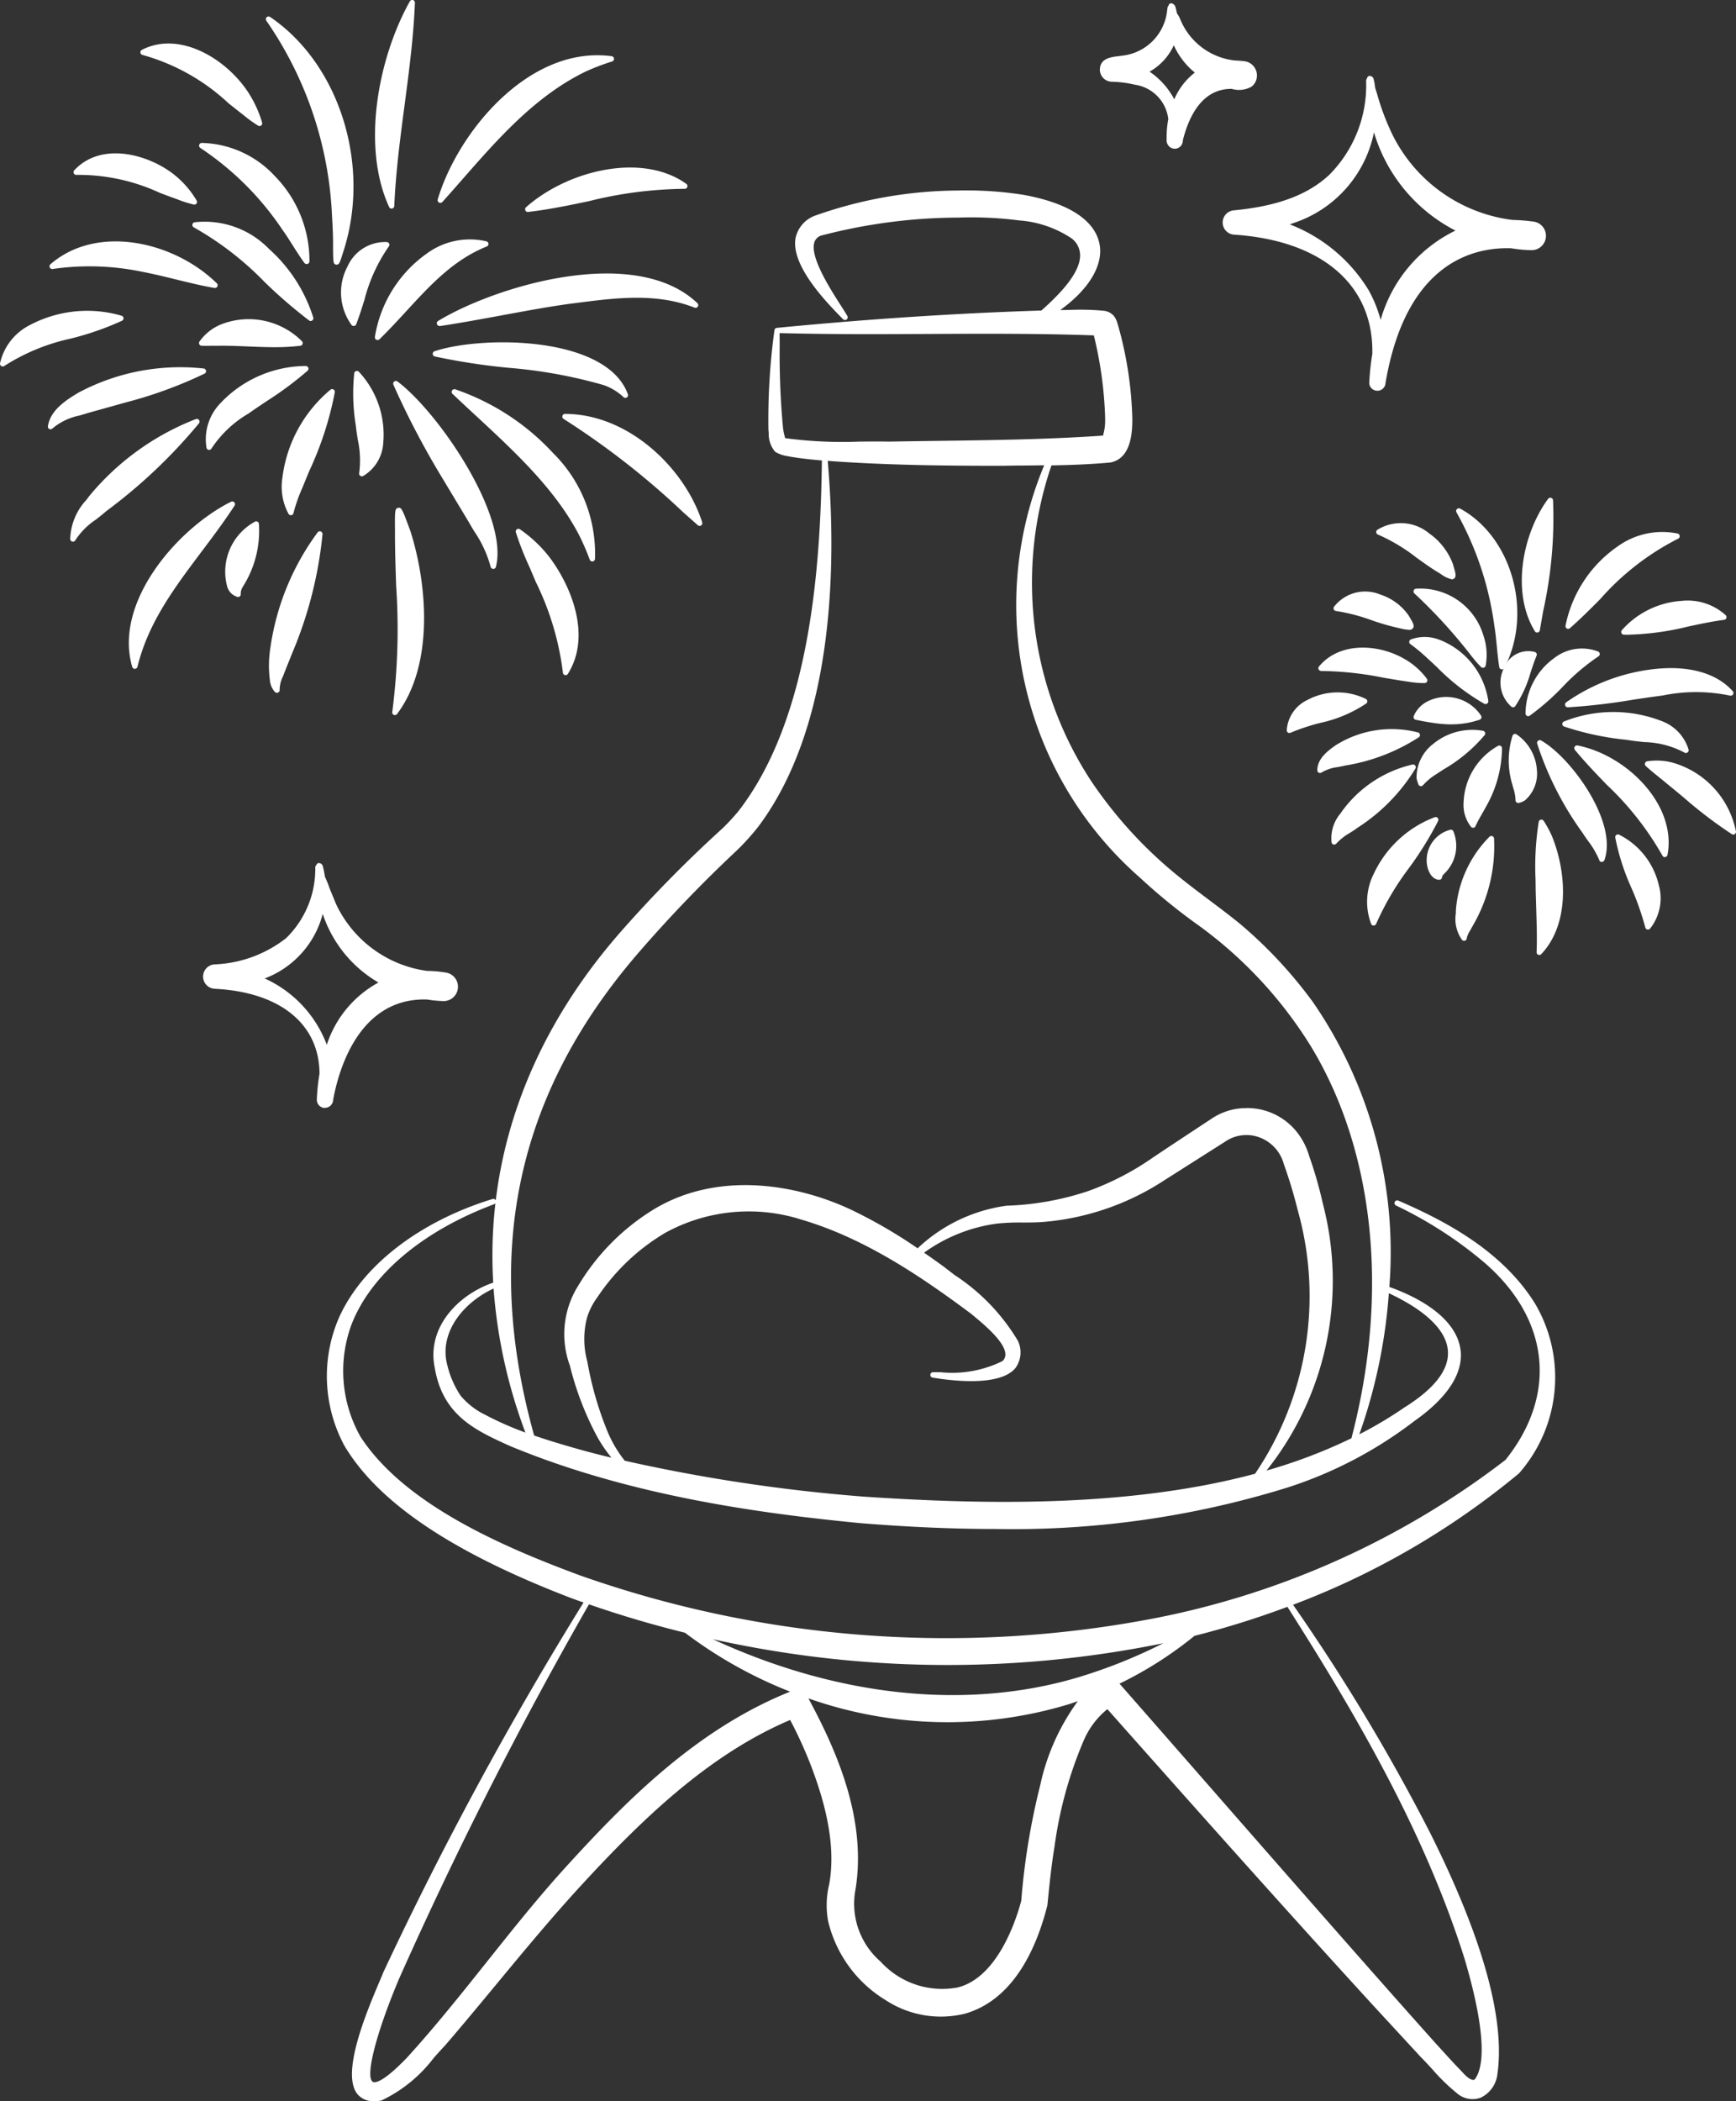 <svg xmlns="http://www.w3.org/2000/svg" width="109.062" height="131.932" viewBox="0 0 109.062 131.932">
  <rect x="0" y="0" width="109.062" height="131.932" fill="#333333" stroke="none"/>
  <g id="Groupe_3786" data-name="Groupe 3786" transform="translate(-647.946 -2072.898)">
    <path id="Tracé_5860" data-name="Tracé 5860" d="M619.618,82.089c-8.031,9.194-10.1,20.26-5.769,31.548a20.849,20.849,0,0,1-2.884-1.244,4.858,4.858,0,0,1-1.625-1.269,6.2,6.2,0,0,1-.852-1.954c-.6-2.246,1.192-4.246,3.154-5.084-2.158.715-4.114,2.747-3.614,5.173.471,2.8,2.267,3.716,4.616,4.78,6.946,2.886,14.463,4.1,21.908,4.829,8.948.73,18.184.6,26.8-2.214a26.214,26.214,0,0,0,7.976-4.179c4.748-3.344,3.065-6.488-1.673-8.148a27.434,27.434,0,0,0-4.745-17.881,27.8,27.8,0,0,0-4.617-4.945c-1.557-1.259-3.25-2.394-4.749-3.729a27.6,27.6,0,0,1-4.6-5.25,23.045,23.045,0,0,1-2.466-20.077c1.258-.023,2.515-.065,3.774-.179,1.162-.2,1.26-1.669,1.26-2.607a23.5,23.5,0,0,0-.911-5.873,2.1,2.1,0,0,0-.122-.31.677.677,0,0,0-.208-.251.861.861,0,0,0-.373-.151,23.692,23.692,0,0,0-2.831-.046l-.49.015c3.96-2.546,4.356-6.133-1.761-7.252a23.29,23.29,0,0,0-4.062-.269A26.892,26.892,0,0,0,631.8,37.1c-2.9,1.375.539,4.909,1.84,6.23-.574-1.015-3.42-4.812-1.46-5.325a34.379,34.379,0,0,1,8.6-1.114,23.791,23.791,0,0,1,3.838.182,6.929,6.929,0,0,1,3.377,1.172c1.6,1.369-.42,3.476-1.954,4.821-5.568.175-11.123.551-16.669,1.091,6.65.194,13.408-.092,20.049.155a24.451,24.451,0,0,1,.745,5.347,3.277,3.277,0,0,1-.194,1.275c-4.422.316-9.119.3-13.544.385a44.282,44.282,0,0,1-6.656-.235,3.389,3.389,0,0,1-.183-.763,60.842,60.842,0,0,1-.218-6.164,41.378,41.378,0,0,0-.378,6.222c.043.338.025.95.346,1.251a2.24,2.24,0,0,0,.839.276c.724.126,1.451.2,2.178.257-.08,7.154-.788,16.469-5.267,22.266a13.307,13.307,0,0,1-1.033,1.12,82.087,82.087,0,0,0-6.438,6.545m15.047,35.457a106.5,106.5,0,0,1-14.967-2.261,7.847,7.847,0,0,1-1.123-1.862,21.668,21.668,0,0,1-1.3-4.477,5.439,5.439,0,0,1,0-2.892,4.434,4.434,0,0,1,.648-1.266,13.445,13.445,0,0,1,4.339-4.121,11.165,11.165,0,0,1,8.655-.85c3.952,1.158,7.485,3.522,10.761,5.963.687.592,2.953,2.3,1.944,3.232-1.245.825-3,.719-4.464.723,1.6.269,6.185.79,5.179-2.072-1-1.979-2.886-3.249-4.579-4.567q-.721-.524-1.454-1.028a10.35,10.35,0,0,1,4.835-2c.988-.126,2.055-.024,3.045-.115a16.211,16.211,0,0,0,7.394-2.566l1.3-.813,2.58-1.648a2.521,2.521,0,0,1,2.322-.243,2.63,2.63,0,0,1,1.589,1.78,28.2,28.2,0,0,1,.864,2.859,20.155,20.155,0,0,1-2.733,16.771c-8,2.152-17.154,1.964-24.828,1.45m34.268-5.662a25.9,25.9,0,0,1-3.289,1.927,33.781,33.781,0,0,0,2.008-9.467c4.185,1.887,5.91,4.62,1.281,7.539M650.021,50.926c.012-.006.053,0,0,0h0M626.939,76.465a14.694,14.694,0,0,0,1.12-1.269c4.555-6.083,4.964-15.728,4.3-23.038l.5.04c3.548.249,7.1.285,10.653.286.966-.014,1.93-.02,2.895-.036-3.96,9.1-1.48,19.219,5.844,25.919a37.312,37.312,0,0,0,3.469,2.857,27,27,0,0,1,7.312,7.783c4.484,7.369,4.726,16.639,2.555,24.834a33.345,33.345,0,0,1-5.984,2.227c4.154-4.586,5.277-11.078,3.879-17.036a26.16,26.16,0,0,0-.866-3.011,4.2,4.2,0,0,0-.849-1.559,3.885,3.885,0,0,0-5.042-.648c-.842.554-3.021,1.988-3.827,2.538a17.455,17.455,0,0,1-3.946,2.012,17.855,17.855,0,0,1-5.147.924,9.864,9.864,0,0,0-5.592,2.726,31.273,31.273,0,0,0-3.9-2.306c-3.875-1.953-8.858-2.548-12.709-.153a13.919,13.919,0,0,0-4.581,4.658,5.55,5.55,0,0,0-.513,4.91,19.211,19.211,0,0,0,1.726,4.474,7.976,7.976,0,0,0,1.216,1.637q-1.152-.271-2.3-.573c-1.072-.3-2.147-.613-3.2-.98-3.217-11.428-1.261-21.591,6.7-30.7a89.211,89.211,0,0,1,6.284-6.508" transform="translate(67.398 2049.491)" fill="#fff"/>
    <path id="Tracé_5861" data-name="Tracé 5861" d="M642.763,119.083c-2.687,0-5.53-.125-8.559-.372-6.274-.613-14.438-1.717-21.96-4.842-2.169-.983-4.214-1.91-4.719-4.909-.518-2.514,1.447-4.584,3.673-5.345-.455-7.856,2.244-15.427,7.956-21.967a81.415,81.415,0,0,1,6.45-6.558,13.2,13.2,0,0,0,1.016-1.1c4.494-5.817,5.144-15.305,5.227-22-.618-.052-1.328-.123-2.035-.246l-.133-.027a2,2,0,0,1-.772-.275,1.728,1.728,0,0,1-.4-1.167c-.006-.075-.012-.144-.019-.2a41.236,41.236,0,0,1,.378-6.261.179.179,0,0,1,.009-.039.17.17,0,0,1,.1-.1h0a.161.161,0,0,1,.044-.01c5.694-.554,11.283-.92,16.617-1.089,1.643-1.449,2.439-2.586,2.434-3.474a1.346,1.346,0,0,0-.525-1.049,6.829,6.829,0,0,0-3.29-1.133,23.657,23.657,0,0,0-3.809-.18,34.386,34.386,0,0,0-8.555,1.107.665.665,0,0,0-.5.4c-.35.9.955,2.934,1.656,4.029.172.269.316.494.406.652a.171.171,0,0,1-.27.2c-.988-1-3.3-3.349-2.991-5.1a1.932,1.932,0,0,1,1.2-1.4,27.279,27.279,0,0,1,9.019-1.588,23.187,23.187,0,0,1,4.1.271c3.573.654,4.568,2.033,4.775,3.076.262,1.326-.653,2.855-2.465,4.159.22,0,.435-.005.648-.009a15.376,15.376,0,0,1,2.116.057.989.989,0,0,1,.467.192.844.844,0,0,1,.247.3,1.342,1.342,0,0,1,.1.248l.028.079a23.556,23.556,0,0,1,.922,5.929c0,.7,0,2.537-1.4,2.779-1.334.121-2.654.16-3.679.179A22.735,22.735,0,0,0,648.751,72.1a27.211,27.211,0,0,0,4.572,5.22c.9.8,1.889,1.545,2.847,2.265.628.471,1.276.959,1.894,1.458a28.158,28.158,0,0,1,4.648,4.978,27.686,27.686,0,0,1,4.785,17.863c2.664.958,4.25,2.349,4.469,3.925.2,1.462-.791,3.012-2.876,4.48a26.3,26.3,0,0,1-8.02,4.2,58.3,58.3,0,0,1-18.306,2.594M607.947,107.2a3.555,3.555,0,0,0-.086,1.695c.443,2.637,2,3.519,4.519,4.659,7.475,3.106,15.607,4.2,21.855,4.815,10.894.888,19.388.188,26.728-2.207a25.958,25.958,0,0,0,7.921-4.149c1.983-1.4,2.928-2.834,2.743-4.161a2.9,2.9,0,0,0-.662-1.431,2.849,2.849,0,0,1,.557,1.452c.09,1.294-.862,2.58-2.829,3.822a26.2,26.2,0,0,1-3.308,1.938.157.157,0,0,1-.029.011.214.214,0,0,1-.028.017,33.678,33.678,0,0,1-6.014,2.238.182.182,0,0,1-.059.005.175.175,0,0,1-.054.025c-8.24,2.217-17.626,1.942-24.883,1.455h0a106.038,106.038,0,0,1-14.991-2.264.172.172,0,0,1-.091-.056l-.019-.023a.173.173,0,0,1-.134.024c-.825-.194-1.577-.382-2.3-.575-.979-.275-2.114-.6-3.212-.984a.176.176,0,0,1-.054-.031.171.171,0,0,1-.057-.01,20.988,20.988,0,0,1-2.907-1.255,4.951,4.951,0,0,1-1.684-1.321,6.347,6.347,0,0,1-.878-2.014,3.532,3.532,0,0,1-.041-1.677m26.4,9.845c7.213.484,16.534.758,24.71-1.428a19.881,19.881,0,0,0,2.673-16.579,28.471,28.471,0,0,0-.859-2.843,2.478,2.478,0,0,0-1.487-1.679,2.345,2.345,0,0,0-2.169.225l-3.881,2.464a16.346,16.346,0,0,1-7.472,2.592c-.459.042-.941.044-1.408.045a13.391,13.391,0,0,0-1.629.07,10.115,10.115,0,0,0-4.562,1.824c.409.282.823.576,1.26.894.216.168.43.332.646.5a12.732,12.732,0,0,1,3.985,4.132,1.67,1.67,0,0,1-.157,1.726c-.977,1.16-3.964.8-5.2.591a.171.171,0,0,1,.028-.339c.152,0,.309,0,.468,0a7.134,7.134,0,0,0,3.9-.7.556.556,0,0,0,.178-.43c-.018-.757-1.3-1.826-1.913-2.339-.087-.072-.163-.136-.227-.191-3.206-2.388-6.729-4.766-10.7-5.929a10.905,10.905,0,0,0-8.52.834,13.18,13.18,0,0,0-4.285,4.071,4.231,4.231,0,0,0-.625,1.22,5.283,5.283,0,0,0,.009,2.8,21.04,21.04,0,0,0,1.29,4.446,7.686,7.686,0,0,0,1.06,1.777,105.849,105.849,0,0,0,14.886,2.244m24.182-24.389a3.991,3.991,0,0,1,3.038,1.364,4.328,4.328,0,0,1,.882,1.618,26.487,26.487,0,0,1,.87,3.025,19.133,19.133,0,0,1-3.541,16.755,32.946,32.946,0,0,0,5.334-2.027c2.384-9.066,1.453-18.038-2.556-24.627a26.737,26.737,0,0,0-7.267-7.734A37.221,37.221,0,0,1,651.8,78.16a22.752,22.752,0,0,1-5.987-25.867q-.671.01-1.342.016c-.43,0-.86.009-1.29.016-3.21,0-6.944-.025-10.668-.287l-.3-.024c.511,5.828.59,16.359-4.349,22.954a15.155,15.155,0,0,1-1.135,1.286l0,0-.325.316a84.951,84.951,0,0,0-5.947,6.18c-7.747,8.874-9.935,18.838-6.687,30.463,1.063.368,2.159.682,3.106.948.558.149,1.134.3,1.749.443a9.212,9.212,0,0,1-.864-1.257,19.106,19.106,0,0,1-1.744-4.516,5.724,5.724,0,0,1,.538-5.05,14.1,14.1,0,0,1,4.632-4.706c4.153-2.583,9.374-1.619,12.875.146a30.758,30.758,0,0,1,3.8,2.239,10.1,10.1,0,0,1,5.59-2.676,17.94,17.94,0,0,0,5.11-.914,17.367,17.367,0,0,0,3.909-1.992c.829-.565,3.087-2.051,3.83-2.539a3.887,3.887,0,0,1,2.228-.683m-.018,1.351a2.694,2.694,0,0,1,.993.19,2.81,2.81,0,0,1,1.69,1.891,28.76,28.76,0,0,1,.866,2.864A20.44,20.44,0,0,1,660.5,113.9a19.13,19.13,0,0,0,2.484-15.161,26.072,26.072,0,0,0-.861-2.993,4,4,0,0,0-.815-1.5,3.734,3.734,0,0,0-4.818-.623c-.745.49-3,1.975-3.829,2.539a17.7,17.7,0,0,1-3.985,2.031,18.207,18.207,0,0,1-5.194.933,9.722,9.722,0,0,0-3.883,1.413,10.214,10.214,0,0,1,3.18-.966,13.574,13.574,0,0,1,1.672-.073c.459,0,.933,0,1.379-.043a16.009,16.009,0,0,0,7.318-2.54l1.3-.814,2.579-1.647a2.675,2.675,0,0,1,1.484-.448m-31.479,3.826a10.606,10.606,0,0,0-5.667,1.533,13.776,13.776,0,0,0-4.525,4.6,5.4,5.4,0,0,0-.5,4.767,18.815,18.815,0,0,0,1.714,4.445q.093.159.184.3-.076-.156-.151-.322a21.36,21.36,0,0,1-1.312-4.515,5.667,5.667,0,0,1,0-2.979,4.589,4.589,0,0,1,.67-1.309,13.509,13.509,0,0,1,4.395-4.171,11.242,11.242,0,0,1,8.784-.866c4.022,1.178,7.576,3.576,10.817,5.991l.233.2c.7.588,2.013,1.681,2.035,2.593a.9.9,0,0,1-.31.706,4.4,4.4,0,0,1-1.685.635,2.89,2.89,0,0,0,2.019-.679,1.328,1.328,0,0,0,.1-1.373,12.491,12.491,0,0,0-3.879-3.994c-.216-.165-.432-.33-.644-.5-.5-.364-.975-.7-1.446-1.022a.174.174,0,0,1-.037-.035.159.159,0,0,1-.048-.023A30.7,30.7,0,0,0,633.9,99.53a15.68,15.68,0,0,0-6.877-1.694m40.443,6.439a33.763,33.763,0,0,1-1.855,8.863,25.528,25.528,0,0,0,2.885-1.722l.006,0c1.855-1.171,2.755-2.352,2.674-3.512-.089-1.28-1.371-2.53-3.711-3.625m-56.249-.291c-1.88.866-3.453,2.763-2.9,4.815a6,6,0,0,0,.831,1.906,4.683,4.683,0,0,0,1.565,1.212,20,20,0,0,0,2.509,1.107,32.38,32.38,0,0,1-2-9.04m20.857-48.316c-.313,6.234-1.412,13.641-5.191,18.533a13.51,13.51,0,0,1-1.048,1.138,81.021,81.021,0,0,0-6.428,6.534h0c-7.32,8.38-9.636,18.467-6.653,28.667-2.216-10.569.23-19.756,7.435-28.008a85.108,85.108,0,0,1,5.968-6.2l.323-.314a14.607,14.607,0,0,0,1.105-1.252c3.971-5.3,4.649-13.221,4.49-19.1m13.063-.391a22.522,22.522,0,0,0,6.89,22.635,37.053,37.053,0,0,0,3.456,2.846,27.057,27.057,0,0,1,7.356,7.831c3.568,5.863,4.728,13.585,3.318,21.589a33.34,33.34,0,0,0,.985-6.174v-.015a27.377,27.377,0,0,0-4.713-17.771,27.825,27.825,0,0,0-4.588-4.914c-.61-.494-1.257-.979-1.882-1.448-.963-.724-1.959-1.472-2.87-2.284a27.539,27.539,0,0,1-4.627-5.285,22.778,22.778,0,0,1-3.325-17.01M619.283,81.761h0Zm7.322-5.625h0Zm5.433-24.477.5.04c3.712.261,7.439.284,10.64.286.428-.006.859-.011,1.289-.015.535-.006,1.069-.012,1.6-.021a.21.21,0,0,1,.035,0,.178.178,0,0,1,.036,0c1.035-.018,2.4-.055,3.762-.178.989-.171,1.1-1.473,1.1-2.437a23.205,23.205,0,0,0-.9-5.827l-.027-.076a1.172,1.172,0,0,0-.078-.193.541.541,0,0,0-.174-.211.688.688,0,0,0-.293-.111,15.237,15.237,0,0,0-2.058-.053c-.244,0-.49.01-.74.01l-.486.016a.163.163,0,0,1-.167-.12.17.17,0,0,1,.071-.194c2.009-1.292,3.056-2.838,2.8-4.135-.262-1.326-1.86-2.323-4.5-2.806a22.827,22.827,0,0,0-4.03-.266,26.964,26.964,0,0,0-8.891,1.56,1.584,1.584,0,0,0-1,1.148c-.186,1.05.771,2.436,1.688,3.506-.717-1.18-1.469-2.636-1.142-3.472a.993.993,0,0,1,.727-.6,34.7,34.7,0,0,1,8.636-1.119,24.094,24.094,0,0,1,3.866.183,7.112,7.112,0,0,1,3.459,1.207,1.692,1.692,0,0,1,.65,1.31c.005,1-.843,2.236-2.6,3.773a.172.172,0,0,1-.107.042c-4.385.137-8.944.409-13.592.809,2.151.023,4.311.011,6.423,0,3.467-.017,7.053-.035,10.55.095a.17.17,0,0,1,.159.13,25.306,25.306,0,0,1,.75,5.388l0,.12a3.62,3.62,0,0,1-.138,1.059.172.172,0,0,1,.017.141.209.209,0,0,1-.174.122h-.03l-.024,0c-3.42.245-7.018.293-10.5.34-1.028.014-2.049.027-3.055.046-.622-.012-1.268-.006-1.894,0a26.62,26.62,0,0,1-4.8-.239.171.171,0,0,1-.126-.1,3.173,3.173,0,0,1-.186-.746l-.01-.059c-.113-1.015-.163-2.04-.188-3.059a28.84,28.84,0,0,0-.07,3.081c.007.049.013.124.019.2a1.515,1.515,0,0,0,.273.93,1.761,1.761,0,0,0,.627.206l.131.027c.747.13,1.51.2,2.156.253h0m-2.478-1.06a26.951,26.951,0,0,0,4.639.217c.628-.006,1.277-.012,1.9,0,1-.019,2.022-.032,3.05-.046,3.439-.046,6.994-.094,10.373-.332a3.181,3.181,0,0,0,.136-1l0-.116a24.676,24.676,0,0,0-.71-5.176c-3.448-.124-6.984-.107-10.406-.09-3.067.015-6.236.031-9.336-.055l.005.76a50.033,50.033,0,0,0,.211,5.21l.008.05a3.712,3.712,0,0,0,.128.579" transform="translate(67.733 2049.82)" fill="#fff"/>
    <path id="Tracé_5862" data-name="Tracé 5862" d="M655.376,221.3a25.852,25.852,0,0,1,5.6,3.612c4.066,3.51,4.735,8.407,1.336,12.639a52.806,52.806,0,0,1-22.058,9.979,69.757,69.757,0,0,1-36.262-2.683c-4.72-1.748-11.069-4.467-13.881-8.786-3.617-7.119,2.163-12.491,8.5-14.852-6.83,2.088-12.825,7.744-9.214,15.255,2.745,4.6,9.324,7.636,14.187,9.5.311.113.624.223.937.332a227.916,227.916,0,0,0-12.685,23.4c-.562,1.439-3.89,8.4-.319,7.8,1.685-.655,2.749-2.166,3.936-3.416,2.905-3.372,5.638-6.9,8.649-10.158,3.8-4.112,8.022-8.212,13.229-10.374a27.364,27.364,0,0,1,1.4,3.056,14.486,14.486,0,0,1,1.14,7.513,5.365,5.365,0,0,0-.066,2.253c.769,3.563,4.674,6.663,8.367,5.676,2.942-.833,4.387-3.966,5.071-6.663.119-1.207.242-2.444.442-3.656a25.562,25.562,0,0,1,1.866-6.772,4.977,4.977,0,0,1,1.66-2.09c5.408,6.088,11.335,12.755,16.851,18.772l2.908,3.152a24.129,24.129,0,0,0,2.35,2.341c1.011.682,1.945.024,2.182-1.054,1.216-7.848-8.128-22.723-12.922-29.621A49.77,49.77,0,0,0,662.9,238.17c2.389-2.885,3.1-7.243,1-10.466-1.932-3.1-5.255-4.991-8.523-6.4m-14.86,27.507c.478-.1.956-.21,1.432-.324a34.406,34.406,0,0,1-6.585,2.776c-8.162,2.415-16.927.707-24.421-3.075a67.719,67.719,0,0,0,29.574.623m-5.079,3.905a13.7,13.7,0,0,0-2.314,5.187,44.024,44.024,0,0,0-1.193,7.261c-.456,1.717-1.7,4.972-4.122,5.567-3.306.923-7.526-2.959-6.623-6.367.669-4.19-1.042-8.369-3-11.977a.64.64,0,0,0-.786-.276c-5.7,2.251-10.12,6.606-14.149,11.034-3.5,3.856-6.471,8.124-9.968,11.957-4.774,4.955-1.619-3.117-.775-5.123A260.649,260.649,0,0,1,604.524,246.3q3.046,1.059,6.184,1.833a27.044,27.044,0,0,0,23.932,4.5c.459-.146.912-.31,1.361-.484a5.536,5.536,0,0,0-.566.564m24.34,16c.506,1.714,1.817,6.412.552,7.79-.465.191-.938-.495-1.239-.777-.487-.505-.962-1.045-1.443-1.566-5.179-5.776-14.589-16.58-19.793-22.506a.63.63,0,0,0-.282-.177,24.143,24.143,0,0,0,5-3.146,54.79,54.79,0,0,0,5.984-1.873c4.474,7.017,8.713,14.3,11.224,22.255" transform="translate(80.339 1927.134)" fill="#fff"/>
    <path id="Tracé_5863" data-name="Tracé 5863" d="M590.77,277.365a1.265,1.265,0,0,1-1.053-.451c-1.037-1.31.587-5.153,1.367-7,.108-.255.2-.465.255-.614a227.3,227.3,0,0,1,12.59-23.245q-.372-.13-.742-.264c-7.467-2.857-12.135-5.987-14.275-9.57a9.225,9.225,0,0,1-.374-7.99c1.443-3.293,5.063-6.1,9.684-7.515a.171.171,0,0,1,.109.323c-4.482,1.669-7.751,4.416-8.969,7.537a8.387,8.387,0,0,0,.56,7.078c2.736,4.2,8.807,6.859,13.788,8.7a69.167,69.167,0,0,0,36.169,2.676A52.7,52.7,0,0,0,661.85,237.1c3.284-4.1,2.776-8.846-1.327-12.388a25.634,25.634,0,0,0-5.561-3.588.171.171,0,0,1,.143-.309c2.912,1.259,6.522,3.131,8.6,6.469a9.123,9.123,0,0,1-1.01,10.665,49.677,49.677,0,0,1-14.191,8.248,124.488,124.488,0,0,1,8.6,14.3c3.339,6.672,4.76,11.809,4.223,15.269a1.857,1.857,0,0,1-1.038,1.382,1.489,1.489,0,0,1-1.407-.213,12.38,12.38,0,0,1-1.629-1.572c-.242-.264-.492-.536-.746-.79l-2.913-3.157c-5.586-6.092-11.769-13.051-16.756-18.665a5.129,5.129,0,0,0-1.476,1.945,25.672,25.672,0,0,0-1.85,6.723c-.2,1.208-.322,2.447-.441,3.646-.666,2.638-2.1,5.936-5.194,6.811a6.329,6.329,0,0,1-4.948-.841,7.959,7.959,0,0,1-3.632-4.963,5.549,5.549,0,0,1,.065-2.323c.485-2.675-.414-5.515-1.132-7.418a27.2,27.2,0,0,0-1.32-2.9c-5.1,2.163-9.276,6.213-13.026,10.273-1.876,2.032-3.677,4.206-5.418,6.308-1.049,1.267-2.134,2.577-3.226,3.845-.247.261-.484.526-.722.793a8.924,8.924,0,0,1-3.281,2.671.191.191,0,0,1-.033.009,2.628,2.628,0,0,1-.438.039m8.18-22.133c-2.593,4.579-5.1,9.32-7.3,14.2-.056.144-.146.356-.255.615-.7,1.647-2.325,5.5-1.413,6.655a1.123,1.123,0,0,0,1.149.29,8.7,8.7,0,0,0,3.134-2.574c.24-.269.479-.538.723-.8,1.085-1.259,2.169-2.568,3.217-3.834,1.744-2.106,3.547-4.283,5.43-6.322,3.811-4.126,8.059-8.244,13.288-10.416a.171.171,0,0,1,.216.077,27.522,27.522,0,0,1,1.41,3.076c.733,1.942,1.649,4.842,1.148,7.6a5.252,5.252,0,0,0-.068,2.184,7.615,7.615,0,0,0,3.477,4.747,5.993,5.993,0,0,0,4.68.8c2.931-.829,4.31-4.015,4.949-6.541.115-1.179.238-2.424.44-3.642a25.971,25.971,0,0,1,1.88-6.817,5.156,5.156,0,0,1,1.726-2.164.171.171,0,0,1,.215.034c5,5.631,11.229,12.64,16.849,18.769l2.908,3.152c.254.254.507.529.751.8a12.148,12.148,0,0,0,1.576,1.525,1.139,1.139,0,0,0,1.082.174A1.515,1.515,0,0,0,661,275.7c.523-3.378-.887-8.447-4.193-15.054-.918-1.835-1.911-3.643-2.9-5.348a73.65,73.65,0,0,1,5.7,13.031v0c1.262,4.274,1.435,6.95.514,7.953a.168.168,0,0,1-.061.042c-.481.2-.914-.27-1.229-.612-.069-.075-.133-.145-.191-.2-.328-.34-.646-.69-.963-1.039q-.244-.269-.489-.535c-3.766-4.2-9.863-11.166-14.761-16.762-1.878-2.145-3.613-4.128-5.035-5.747a.456.456,0,0,0-.2-.126.171.171,0,0,1-.024-.318,24.051,24.051,0,0,0,4.121-2.467,33.809,33.809,0,0,1-6.208,2.571c-7.088,2.1-15.272,1.23-23.195-2.433a26.663,26.663,0,0,0,22.373,3.479c.411-.131.853-.288,1.351-.48a.171.171,0,0,1,.173.288,5.459,5.459,0,0,0-.547.544,13.584,13.584,0,0,0-2.281,5.123,43.817,43.817,0,0,0-1.188,7.231c-.314,1.2-1.536,5.051-4.252,5.718a5.568,5.568,0,0,1-5.158-1.708,5.129,5.129,0,0,1-1.671-4.869c.694-4.353-1.232-8.621-2.987-11.852a.47.47,0,0,0-.574-.2c-5.887,2.325-10.357,6.892-14.085,10.99-1.725,1.9-3.351,3.94-4.923,5.912-1.609,2.018-3.273,4.1-5.045,6.046-1.326,1.376-2.12,1.854-2.575,1.555-.967-.637.738-5.009,1.517-6.859,2.085-4.9,4.5-9.732,6.941-14.348m5.317-9.059a261.415,261.415,0,0,0-11.944,23.54c-1.436,3.413-2.127,6.122-1.643,6.441.1.066.546.149,2.139-1.5,1.76-1.93,3.421-4.012,5.027-6.026,1.576-1.975,3.2-4.018,4.937-5.928,3.734-4.1,8.21-8.677,14.119-11.041a27.719,27.719,0,0,1-6.605-3.7c-2.037-.5-4.064-1.1-6.03-1.782m33.329,4.986c.015.014.03.029.044.044,1.426,1.623,3.161,3.606,5.039,5.751,4.9,5.6,10.994,12.561,14.757,16.758.162.176.325.356.489.536.315.347.63.694.95,1.026.057.053.127.128.2.21.237.257.557.605.816.539.463-.547.959-2.257-.617-7.594-2.533-8.026-6.841-15.362-11.13-22.1a55.217,55.217,0,0,1-5.836,1.821,24.275,24.275,0,0,1-4.714,3.005m-19.543.92c1.766,3.268,3.668,7.557,2.963,11.978a4.8,4.8,0,0,0,1.577,4.556,5.224,5.224,0,0,0,4.832,1.62c2.539-.623,3.706-4.326,4-5.446a43.8,43.8,0,0,1,1.193-7.26,13.863,13.863,0,0,1,2.347-5.252l0,0,.017-.02c-.219.077-.428.148-.631.212a26.293,26.293,0,0,1-16.3-.386m-6-3.714c7.836,3.616,15.925,4.473,22.924,2.4a32.6,32.6,0,0,0,5.379-2.152l-.143.031h0a67.918,67.918,0,0,1-28.16-.28m-1.449-.681a.179.179,0,0,1,.04,0,67.707,67.707,0,0,0,29.5.622q.716-.151,1.428-.323a.171.171,0,0,1,.2.105.169.169,0,0,1,.01.048q.173-.136.342-.275a.173.173,0,0,1,.067-.033,54.816,54.816,0,0,0,5.966-1.867l.012,0,.014-.006a49.435,49.435,0,0,0,14.276-8.246,8.777,8.777,0,0,0,.963-10.242,12.247,12.247,0,0,0-2.369-2.743c3.918,3.6,4.344,8.51,1.055,12.6a.208.208,0,0,1-.027.027,53.044,53.044,0,0,1-22.132,10.012,69.5,69.5,0,0,1-36.35-2.69c-5.034-1.864-11.168-4.554-13.968-8.854a8.723,8.723,0,0,1-.582-7.372,11,11,0,0,1,2.943-4.086,11.151,11.151,0,0,0-3.138,4,8.892,8.892,0,0,0,.362,7.692c2.092,3.5,6.705,6.585,14.095,9.412.308.112.62.222.932.331h0c2.009.7,4.085,1.314,6.17,1.828a.174.174,0,0,1,.062.03l.053.04a.174.174,0,0,1,.077-.018m29.574.794h0Zm21.793-11.256h0Z" transform="translate(80.677 1927.464)" fill="#fff"/>
    <path id="Tracé_5864" data-name="Tracé 5864" d="M579.43,166.17a7.616,7.616,0,0,1-5.863-4.3c-.09-.22-.319-.778-.414-1.007a7.565,7.565,0,0,0-.3-.744c-.023-.167-.052-.335-.089-.5-.034-.115-.03-.221-.121-.226.005.043.008.09.01.136a.053.053,0,0,1-.049-.01c-.018-.013-.02-.041-.019-.029v.062a6.3,6.3,0,0,1-1.891,4.512,7.9,7.9,0,0,1-4.606,1.69.6.6,0,0,0,.009,1.191c3.7.185,6.735,1.954,6.748,5.531a11.878,11.878,0,0,0-.163,1.541h0c0,.019,0,.038,0,.057a.342.342,0,0,0,.682.038c0-.008,0-.016,0-.024h0c.625-3.427,2.466-6.575,6.1-6.46a7.671,7.671,0,0,0,1.01.1.73.73,0,0,0,.1-1.455,7.057,7.057,0,0,0-1.138-.1m-6.242,4.872c-.017.056-.029.112-.046.167a7.3,7.3,0,0,0-4.37-4.756c.067-.023.135-.041.2-.065a5.789,5.789,0,0,0,3.882-4.717l.013.059a7.63,7.63,0,0,0,3.882,5.007,6.746,6.746,0,0,0-3.563,4.3" transform="translate(95.343 1967.868)" fill="#fff"/>
    <path id="Tracé_5865" data-name="Tracé 5865" d="M572.692,174.268h-.039a.51.51,0,0,1-.474-.53s0-.035,0-.037a12.421,12.421,0,0,1,.167-1.584c-.014-3.122-2.476-5.126-6.588-5.332a.767.767,0,0,1-.013-1.531,7.779,7.779,0,0,0,4.5-1.646,6.062,6.062,0,0,0,1.835-4.391v-.04a.179.179,0,0,1,.062-.15.17.17,0,0,1,.042-.081.168.168,0,0,1,.134-.054c.2.011.239.194.258.282,0,.021.01.044.016.067.037.162.066.324.092.5l.071.163a5.248,5.248,0,0,1,.224.577c.09.214.319.773.409.992a7.429,7.429,0,0,0,5.719,4.191,7.217,7.217,0,0,1,1.154.1.9.9,0,0,1,.774,1.024.9.9,0,0,1-.891.77h-.011a7.873,7.873,0,0,1-1.034-.1c-4.253-.123-5.549,4.376-5.9,6.322a.511.511,0,0,1-.51.48m-.313-14.389a6.161,6.161,0,0,1-1.9,3.984,8.09,8.09,0,0,1-4.7,1.731.426.426,0,0,0,0,.851c4.248.212,6.9,2.4,6.908,5.7a12.46,12.46,0,0,0-.163,1.549s0,.033,0,.035a.175.175,0,0,0,.157.2.166.166,0,0,0,.124-.041.17.17,0,0,0,.059-.117c0-.006,0-.036,0-.042.785-4.3,3.074-6.71,6.272-6.6a7.865,7.865,0,0,0,1.009.095.562.562,0,0,0,.557-.478.56.56,0,0,0-.486-.637,6.907,6.907,0,0,0-1.119-.1l-.024,0a7.769,7.769,0,0,1-5.992-4.393c-.093-.228-.323-.786-.418-1.014a5.14,5.14,0,0,0-.217-.556Zm.435,11.17h0a.17.17,0,0,1-.163-.125,7.126,7.126,0,0,0-4.272-4.645.171.171,0,0,1,.011-.318l.092-.029c.035-.011.071-.022.105-.035a5.6,5.6,0,0,0,3.773-4.58.17.17,0,0,1,.162-.148.168.168,0,0,1,.173.135l.013.06a7.457,7.457,0,0,0,3.794,4.892.17.17,0,0,1-.007.306,6.558,6.558,0,0,0-3.471,4.2h0c-.009.028-.016.056-.023.084l-.022.081a.171.171,0,0,1-.164.123m-3.908-4.905a7.443,7.443,0,0,1,3.9,4.164,6.871,6.871,0,0,1,3.244-3.909,7.841,7.841,0,0,1-3.5-4.309,5.923,5.923,0,0,1-3.647,4.054" transform="translate(95.673 1968.198)" fill="#fff"/>
    <path id="Tracé_5866" data-name="Tracé 5866" d="M753.877,24.09c4.981.328,8.954,2.791,8.842,7.7a14.806,14.806,0,0,0-.188,1.723.345.345,0,0,0,.687.071c0-.008,0-.016,0-.024h0c.784-4.645,3.183-8.782,8.091-8.613a8.486,8.486,0,0,0,1.256.116.73.73,0,0,0,.1-1.453,11.838,11.838,0,0,0-1.332-.106A9.92,9.92,0,0,1,763.7,18.13a18.184,18.184,0,0,1-1.136-3.046c-.017-.114-.029-.228-.051-.343-.007-.033-.028-.134-.035-.165s0-.035-.029-.08a.1.1,0,0,0-.061-.032c0,.047,0,.093,0,.14a.05.05,0,0,1-.037-.01c-.018-.011-.02-.038-.019-.026v.081a8.117,8.117,0,0,1-2.375,5.984,10.16,10.16,0,0,1-6.09,2.269.6.6,0,0,0,.009,1.188m8.741-7.107a10.1,10.1,0,0,0,5.577,7.036c-2.719,1.027-4.359,3.514-5.133,6.243a8.274,8.274,0,0,0-.871-2.415,10.006,10.006,0,0,0-5.328-4.248c.229-.069.457-.143.683-.228a7.443,7.443,0,0,0,5.072-6.388" transform="translate(-28.392 2063.367)" fill="#fff"/>
    <path id="Tracé_5867" data-name="Tracé 5867" d="M762.544,33.732l-.052,0a.5.5,0,0,1-.459-.561,14.865,14.865,0,0,1,.189-1.735c.1-4.323-3.15-7.137-8.685-7.5a.766.766,0,0,1-.01-1.528c2.729-.26,4.633-.967,5.986-2.224a7.964,7.964,0,0,0,2.321-5.86v-.05a.233.233,0,0,1,.057-.151.171.171,0,0,1,.059-.114.165.165,0,0,1,.134-.039.268.268,0,0,1,.168.091.3.3,0,0,1,.061.14c.01.041.032.146.039.18.016.082.026.16.037.239l.016.113.115.36a15.38,15.38,0,0,0,1,2.632,9.78,9.78,0,0,0,7.5,5.285,11.753,11.753,0,0,1,1.332.106.9.9,0,0,1,.771,1.013.9.9,0,0,1-.891.78,8.622,8.622,0,0,1-1.283-.119c-2.393-.082-6.619.91-7.9,8.474l0,.01a.51.51,0,0,1-.513.463m-.4-18.692a7.952,7.952,0,0,1-2.4,5.39c-1.409,1.31-3.375,2.045-6.187,2.312a.4.4,0,0,0-.4.425.407.407,0,0,0,.4.422h0c5.74.379,9.105,3.322,9,7.874a15.1,15.1,0,0,0-.188,1.727.164.164,0,0,0,.153.2.166.166,0,0,0,.194-.154.2.2,0,0,1,.007-.033h0c.965-5.711,3.983-8.9,8.266-8.755a8.594,8.594,0,0,0,1.252.117.561.561,0,0,0,.55-.485.559.559,0,0,0-.479-.629A11.708,11.708,0,0,0,771,23.344a10.128,10.128,0,0,1-7.781-5.471,15.868,15.868,0,0,1-1.024-2.682Zm-.308-.756a.165.165,0,0,0,.023.048.218.218,0,0,1-.023-.048m.894,15.819h-.007a.171.171,0,0,1-.161-.137,8.133,8.133,0,0,0-.852-2.366,9.859,9.859,0,0,0-5.238-4.171.171.171,0,0,1,.01-.324c.253-.076.473-.149.672-.224a7.248,7.248,0,0,0,4.962-6.245.171.171,0,0,1,.16-.154.174.174,0,0,1,.177.134,9.881,9.881,0,0,0,5.483,6.918.17.17,0,0,1-.012.314c-2.376.9-4.163,3.075-5.03,6.13a.171.171,0,0,1-.164.124m-5.688-6.818a10.015,10.015,0,0,1,4.965,4.147,8.136,8.136,0,0,1,.745,1.852,8.946,8.946,0,0,1,4.7-5.609,10.2,10.2,0,0,1-5.118-6.166,7.571,7.571,0,0,1-5.062,5.695q-.108.041-.227.082" transform="translate(-28.062 2063.697)" fill="#fff"/>
    <path id="Tracé_5868" data-name="Tracé 5868" d="M731.271,5.692a7.456,7.456,0,0,1,1.5.193,2.631,2.631,0,0,1,2.222,2.33,6.053,6.053,0,0,0-.109,1.25.358.358,0,0,0,.361.431.34.34,0,0,0,.32-.36c0-.008,0-.016,0-.024h0c.44-1.767,1.388-3.4,3.274-3.369.654.122,1.288.063,1.376-.6a.73.73,0,0,0-.65-.8c-.184-.019-.372-.034-.561-.041A4.356,4.356,0,0,1,735.4,1.95a1.571,1.571,0,0,0-.194-.321c-.017-.09-.03-.179-.055-.271-.039-.111-.044-.234-.141-.251-.009.048-.013.1-.019.146a.05.05,0,0,1-.023,0c-.02-.011-.021-.033-.022-.017l-.008.047-.014.094a3.35,3.35,0,0,1-2.971,3.021c-.472.083-1.233.04-1.258.692a.592.592,0,0,0,.578.605m3.893-2.611a4.489,4.489,0,0,0,1.617,2.209,4.1,4.1,0,0,0-1.567,2.1,4.611,4.611,0,0,0-1.9-2.177,3.454,3.454,0,0,0,1.849-2.133" transform="translate(-13.482 2072.168)" fill="#fff"/>
    <path id="Tracé_5869" data-name="Tracé 5869" d="M734.9,9.736a.494.494,0,0,1-.368-.159.575.575,0,0,1-.141-.465,6,6,0,0,1,.105-1.234,2.471,2.471,0,0,0-2.085-2.157,7.246,7.246,0,0,0-1.47-.189.763.763,0,0,1-.745-.78c.027-.689.7-.769,1.149-.822.088-.011.174-.02.251-.034a3.184,3.184,0,0,0,2.831-2.879l.022-.142a.184.184,0,0,1,.061-.11l0-.019a.17.17,0,0,1,.2-.137.343.343,0,0,1,.25.295c.006.022.012.045.02.068.023.086.036.157.049.228l.01.039a1.509,1.509,0,0,1,.186.318A4.194,4.194,0,0,0,738.7,4.2c.181.006.372.021.56.041a.9.9,0,0,1,.8.988.86.86,0,0,1-.34.615,1.6,1.6,0,0,1-1.237.138c-1.861-.025-2.7,1.735-3.073,3.229a.512.512,0,0,1-.481.527H734.9m-.186-8.389a3.507,3.507,0,0,1-3.059,2.885c-.082.015-.174.026-.269.037-.5.06-.833.126-.848.494a.422.422,0,0,0,.412.428h0a7.6,7.6,0,0,1,1.537.2,2.8,2.8,0,0,1,2.351,2.477.178.178,0,0,1,0,.05,5.863,5.863,0,0,0-.106,1.214.261.261,0,0,0,.051.214.158.158,0,0,0,.13.05.17.17,0,0,0,.159-.18c0-.007,0-.038,0-.045a.162.162,0,0,1,.013-.056c.579-2.3,1.766-3.511,3.435-3.473a1.375,1.375,0,0,0,1-.076.523.523,0,0,0,.2-.379.558.558,0,0,0-.5-.609c-.181-.019-.365-.033-.551-.04a4.527,4.527,0,0,1-3.759-2.85,1.213,1.213,0,0,0-.149-.252l-.027-.039a.166.166,0,0,1-.024-.051m.174,5.886a.171.171,0,0,1-.158-.1,4.451,4.451,0,0,0-1.83-2.1.17.17,0,0,1,.012-.3,3.267,3.267,0,0,0,1.761-2.026.171.171,0,0,1,.16-.126A.167.167,0,0,1,735,2.7a4.318,4.318,0,0,0,1.555,2.124.171.171,0,0,1-.006.281,3.922,3.922,0,0,0-1.5,2.016.171.171,0,0,1-.156.114ZM733.319,4.9a4.787,4.787,0,0,1,1.552,1.735,4.211,4.211,0,0,1,1.292-1.678,4.672,4.672,0,0,1-1.321-1.715A3.635,3.635,0,0,1,733.319,4.9" transform="translate(-13.153 2072.498)" fill="#fff"/>
    <path id="Tracé_5870" data-name="Tracé 5870" d="M581.111,77.828a25.213,25.213,0,0,0,1.916-5.689,8.339,8.339,0,0,0-2.959,5.437,3.473,3.473,0,0,0,.365,2.137,12.237,12.237,0,0,1,.678-1.885" transform="translate(85.788 2025.362)" fill="#fff"/>
    <path id="Tracé_5871" data-name="Tracé 5871" d="M580.1,79.554a.171.171,0,0,1-.146-.082,3.563,3.563,0,0,1-.389-2.242,8.549,8.549,0,0,1,3.021-5.553.17.17,0,0,1,.276.158,21.018,21.018,0,0,1-1.6,4.933c-.111.267-.222.532-.329.8l-.115.278a10.016,10.016,0,0,0-.555,1.582.171.171,0,0,1-.139.129l-.027,0m2.346-7.3a8.264,8.264,0,0,0-2.542,5.019,3.81,3.81,0,0,0,.153,1.629c.132-.426.292-.811.449-1.188l.114-.276q.162-.4.33-.8a23.084,23.084,0,0,0,1.5-4.387M580.78,77.5h0Z" transform="translate(86.119 2025.692)" fill="#fff"/>
    <path id="Tracé_5872" data-name="Tracé 5872" d="M568.846,70.243a29.174,29.174,0,0,0,3.26-2.374c-2.457-.138-6.624,2.055-6.07,4.928a8.538,8.538,0,0,1,2.81-2.554" transform="translate(95.05 2028.181)" fill="#fff"/>
    <path id="Tracé_5873" data-name="Tracé 5873" d="M565.708,72.637l-.029,0a.171.171,0,0,1-.138-.136,3.253,3.253,0,0,1,.879-2.8,7.413,7.413,0,0,1,5.368-2.332.171.171,0,0,1,.1.3A21.978,21.978,0,0,1,569.3,69.59c-.229.153-.458.306-.687.463-.148.1-.3.206-.44.306a7.022,7.022,0,0,0-2.321,2.195.17.17,0,0,1-.147.083m5.612-4.927a7.293,7.293,0,0,0-4.643,2.215,3.081,3.081,0,0,0-.847,2.049,8.258,8.258,0,0,1,2.152-1.9q.216-.149.438-.3l0,0c.231-.158.461-.312.691-.466a24.641,24.641,0,0,0,2.207-1.6" transform="translate(95.378 2028.51)" fill="#fff"/>
    <path id="Tracé_5874" data-name="Tracé 5874" d="M593.221,68.793a12.181,12.181,0,0,0,.1,3.239,10.454,10.454,0,0,1,.209,3.037c2.051-1.123,1.159-4.959-.311-6.277" transform="translate(77.15 2027.567)" fill="#fff"/>
    <path id="Tracé_5875" data-name="Tracé 5875" d="M593.2,74.911a.171.171,0,0,1-.168-.2,6.069,6.069,0,0,0-.084-2.083c-.046-.29-.094-.591-.127-.91a12.322,12.322,0,0,1-.1-3.279.17.17,0,0,1,.11-.137.172.172,0,0,1,.173.033,5.787,5.787,0,0,1,1.541,4.462,2.579,2.579,0,0,1-1.262,2.092.172.172,0,0,1-.082.021m-.181-6.073a13.247,13.247,0,0,0,.142,2.844c.031.313.078.608.124.894a7.2,7.2,0,0,1,.132,1.813,2.437,2.437,0,0,0,.788-1.63,5.579,5.579,0,0,0-1.186-3.921" transform="translate(77.479 2027.897)" fill="#fff"/>
    <path id="Tracé_5876" data-name="Tracé 5876" d="M605.22,79.2a10.552,10.552,0,0,1,1.408,2.883c.818-3.182-3.633-9.591-6.121-11.464a52.459,52.459,0,0,0,3.045,5.813L605.22,79.2" transform="translate(72.302 2026.365)" fill="#fff"/>
    <path id="Tracé_5877" data-name="Tracé 5877" d="M606.3,81.923h0a.171.171,0,0,1-.163-.134,7.269,7.269,0,0,0-1.014-2.2c-.127-.21-.254-.421-.375-.635l-1.666-2.767a52.374,52.374,0,0,1-3.055-5.832.17.17,0,0,1,.258-.2c2.6,1.956,7.008,8.439,6.184,11.643a.171.171,0,0,1-.165.128m-5.664-11.032a54.69,54.69,0,0,0,2.734,5.122l1.667,2.768,0,0c.12.212.246.421.371.629a10.9,10.9,0,0,1,.818,1.538,11.246,11.246,0,0,0-1.9-5.337,21.9,21.9,0,0,0-3.7-4.724" transform="translate(72.631 2026.695)" fill="#fff"/>
    <path id="Tracé_5878" data-name="Tracé 5878" d="M619.97,82.618c.448-4.773-4.468-9.134-8.663-10.479,2.816,2.687,6.14,5.39,7.965,8.875a15.134,15.134,0,0,1,.7,1.6" transform="translate(65.186 2025.362)" fill="#fff"/>
    <path id="Tracé_5879" data-name="Tracé 5879" d="M619.64,82.458a.17.17,0,0,1-.159-.109,15.012,15.012,0,0,0-.69-1.586c-1.5-2.855-4.005-5.18-6.432-7.427-.509-.471-1.012-.938-1.5-1.4a.171.171,0,0,1,.17-.286,14.929,14.929,0,0,1,6.146,4,8.875,8.875,0,0,1,2.635,6.656.17.17,0,0,1-.147.153l-.023,0M611.694,72.25q.444.415.9.835c2.448,2.267,4.979,4.612,6.5,7.519.148.282.28.571.4.858-.141-4.148-4.283-7.785-7.8-9.212" transform="translate(65.515 2025.693)" fill="#fff"/>
    <path id="Tracé_5880" data-name="Tracé 5880" d="M564.764,60.614c.607.005,1.1-.013,1.593,0a33.65,33.65,0,0,0,4.58,0,4.586,4.586,0,0,0-4.783-1.056,2.909,2.909,0,0,0-1.39,1.056" transform="translate(95.854 2033.827)" fill="#fff"/>
    <path id="Tracé_5881" data-name="Tracé 5881" d="M568.994,60.536c-.559,0-1.113-.023-1.659-.046-.438-.018-.875-.037-1.311-.043-.262-.005-.524,0-.8,0-.246,0-.505.005-.789,0a.171.171,0,0,1-.141-.265,3.064,3.064,0,0,1,1.471-1.12,4.737,4.737,0,0,1,4.968,1.1.171.171,0,0,1-.1.286,13.622,13.622,0,0,1-1.634.088M565.7,60.1c.111,0,.221,0,.331,0,.438.006.878.025,1.32.044a22.523,22.523,0,0,0,2.875,0,4.437,4.437,0,0,0-4.343-.763,2.908,2.908,0,0,0-1.1.725l.435,0c.165,0,.324,0,.481,0" transform="translate(96.184 2034.162)" fill="#fff"/>
    <path id="Tracé_5882" data-name="Tracé 5882" d="M570.81,47.157c-.81-2.865-4.028-6.439-7.263-5.862,2.831,1.422,4.739,4.01,7.263,5.862" transform="translate(96.656 2045.727)" fill="#fff"/>
    <path id="Tracé_5883" data-name="Tracé 5883" d="M570.481,47a.169.169,0,0,1-.1-.033,30.883,30.883,0,0,1-2.8-2.419,19.541,19.541,0,0,0-4.443-3.428.171.171,0,0,1,.047-.32,5.637,5.637,0,0,1,4.684,1.681,9.633,9.633,0,0,1,2.772,4.3.17.17,0,0,1-.164.217m-6.694-5.921a21.855,21.855,0,0,1,4.031,3.221c.745.7,1.512,1.419,2.329,2.062-.929-2.473-3.583-5.38-6.36-5.283" transform="translate(96.985 2046.055)" fill="#fff"/>
    <path id="Tracé_5884" data-name="Tracé 5884" d="M591.556,49.987c.679-1.789.9-3.372,2.075-4.928-2.4-.127-3.462,3.232-2.075,4.928" transform="translate(78.607 2043.209)" fill="#fff"/>
    <path id="Tracé_5885" data-name="Tracé 5885" d="M591.226,49.828a.17.17,0,0,1-.132-.062,3.473,3.473,0,0,1-.256-3.67,2.585,2.585,0,0,1,2.472-1.537.171.171,0,0,1,.127.273A10.319,10.319,0,0,0,591.9,48.2c-.154.49-.314,1-.514,1.521a.171.171,0,0,1-.132.108l-.027,0m1.737-4.922a2.288,2.288,0,0,0-1.821,1.344,3.206,3.206,0,0,0,.035,3.045c.147-.41.273-.811.4-1.2a11.286,11.286,0,0,1,1.389-3.188" transform="translate(78.938 2043.538)" fill="#fff"/>
    <path id="Tracé_5886" data-name="Tracé 5886" d="M603.957,44.673c-3.339-.848-6.4,2.823-6.8,5.862,2.183-2.117,3.9-4.7,6.8-5.862" transform="translate(74.507 2043.542)" fill="#fff"/>
    <path id="Tracé_5887" data-name="Tracé 5887" d="M596.831,50.377a.174.174,0,0,1-.076-.018.171.171,0,0,1-.093-.174,7.943,7.943,0,0,1,3.252-5.232,4.567,4.567,0,0,1,3.755-.773.17.17,0,0,1,.021.323c-2.093.841-3.538,2.412-5.067,4.075-.537.584-1.092,1.187-1.673,1.751a.172.172,0,0,1-.119.048m5.811-5.986a4.507,4.507,0,0,0-2.536.843,7.662,7.662,0,0,0-3.014,4.472c.439-.445.865-.909,1.28-1.36a16.07,16.07,0,0,1,4.677-3.934,3.764,3.764,0,0,0-.406-.022" transform="translate(74.836 2043.872)" fill="#fff"/>
    <path id="Tracé_5888" data-name="Tracé 5888" d="M608.569,53.806c2.74-.414,5.4-1,8.116-1.393,2.67-.332,5.37-.764,7.965.252-3.722-3.527-12.172-1.228-16.081,1.141" transform="translate(66.99 2039.39)" fill="#fff"/>
    <path id="Tracé_5889" data-name="Tracé 5889" d="M608.239,53.647a.171.171,0,0,1-.088-.317c3.6-2.181,12.354-4.845,16.287-1.119a.17.17,0,0,1-.179.283c-2.391-.936-4.924-.615-7.373-.3l-.508.064c-1.421.2-2.857.468-4.246.724-1.26.232-2.563.472-3.866.669l-.026,0m10.484-2.956a17.024,17.024,0,0,0-2.35.173,23.142,23.142,0,0,0-7.22,2.3c.983-.162,1.961-.342,2.915-.518,1.392-.256,2.831-.521,4.262-.726l.511-.064a17.113,17.113,0,0,1,6.624.026,8.64,8.64,0,0,0-4.743-1.185" transform="translate(67.319 2039.72)" fill="#fff"/>
    <path id="Tracé_5890" data-name="Tracé 5890" d="M619.739,66.648c-1.285-3.547-8.925-3.6-11.931-2.594,3.439.809,7.283.7,10.633,1.805a3.637,3.637,0,0,1,1.3.789" transform="translate(67.491 2031.061)" fill="#fff"/>
    <path id="Tracé_5891" data-name="Tracé 5891" d="M619.41,66.51a.171.171,0,0,1-.118-.048,3.46,3.46,0,0,0-1.24-.752,30.54,30.54,0,0,0-5.981-1.087,40.7,40.7,0,0,1-4.631-.711.171.171,0,0,1-.015-.328c2.957-.989,10.809-.993,12.146,2.7a.17.17,0,0,1-.068.2.167.167,0,0,1-.093.028M608.18,63.724c1.282.257,2.624.411,3.929.56a30.82,30.82,0,0,1,6.055,1.1,4.435,4.435,0,0,1,.746.354c-1.038-1.5-3.411-2.045-4.843-2.238a17.461,17.461,0,0,0-5.886.22" transform="translate(67.821 2031.369)" fill="#fff"/>
    <path id="Tracé_5892" data-name="Tracé 5892" d="M631.688,76.7a57.537,57.537,0,0,1,8.456,6.692c-1.113-3.5-4.684-6.684-8.456-6.692" transform="translate(51.756 2022.356)" fill="#fff"/>
    <path id="Tracé_5893" data-name="Tracé 5893" d="M639.814,83.235a.171.171,0,0,1-.113-.043q-.465-.41-.923-.818a49.957,49.957,0,0,0-7.508-5.856.171.171,0,0,1,.088-.317h0c4.041.008,7.555,3.469,8.618,6.811a.171.171,0,0,1-.163.222m-7.8-6.659A53.642,53.642,0,0,1,639,82.12l.42.372c-1.162-2.834-4.05-5.586-7.409-5.916" transform="translate(52.085 2022.685)" fill="#fff"/>
    <path id="Tracé_5894" data-name="Tracé 5894" d="M601.188,95.393c-.707-1.905-.673-1.878-.661.109,0,3.643.432,7.552-.172,11.161,2.263-3,1.9-7.861.833-11.27" transform="translate(72.402 2010.966)" fill="#fff"/>
    <path id="Tracé_5895" data-name="Tracé 5895" d="M600.027,106.5a.17.17,0,0,1-.168-.2,40.345,40.345,0,0,0,.244-7.912c-.036-1.064-.073-2.164-.074-3.221l0-.262c-.009-1.224-.01-1.382.2-1.421s.263.091.725,1.34l.064.174,0,.008c1.051,3.352,1.456,8.354-.859,11.424a.171.171,0,0,1-.136.068m.338-12.274c0,.193,0,.428,0,.679l0,.263c0,1.052.038,2.149.074,3.21a45.34,45.34,0,0,1-.137,7.227c1.763-2.99,1.348-7.436.392-10.491l-.063-.17c-.1-.274-.194-.522-.27-.718" transform="translate(72.731 2011.301)" fill="#fff"/>
    <path id="Tracé_5896" data-name="Tracé 5896" d="M623.112,97.85a20.228,20.228,0,0,0,.895,2.265c.893,2.144,1.91,4.238,2.065,6.583,1.409-2.233.3-5.2-1.144-7.133a8.235,8.235,0,0,0-1.816-1.716" transform="translate(57.407 2008.42)" fill="#fff"/>
    <path id="Tracé_5897" data-name="Tracé 5897" d="M625.743,106.54a.176.176,0,0,1-.042-.005.17.17,0,0,1-.128-.154,17.737,17.737,0,0,0-1.7-5.688c-.119-.28-.238-.56-.355-.841l-.045-.1a19.544,19.544,0,0,1-.856-2.179.17.17,0,0,1,.258-.191,8.387,8.387,0,0,1,1.854,1.75c1.45,1.935,2.619,5.012,1.156,7.331a.171.171,0,0,1-.144.079m-2.631-8.568c.2.557.432,1.087.676,1.641l.046.1c.118.283.237.563.355.842a19.782,19.782,0,0,1,1.67,5.235c.945-2.107-.116-4.745-1.4-6.455a8.675,8.675,0,0,0-1.351-1.367" transform="translate(57.736 2008.75)" fill="#fff"/>
    <path id="Tracé_5898" data-name="Tracé 5898" d="M577.7,107.467a1.109,1.109,0,0,0,.269.638,3.048,3.048,0,0,1,.33-1.2l.47-1.174a25.152,25.152,0,0,0,1.9-7.428,15.918,15.918,0,0,0-2.936,7.16,6.924,6.924,0,0,0-.031,2.007" transform="translate(87.372 2008.124)" fill="#fff"/>
    <path id="Tracé_5899" data-name="Tracé 5899" d="M577.639,107.945a.17.17,0,0,1-.114-.044,1.262,1.262,0,0,1-.323-.734v0a7.187,7.187,0,0,1,.031-2.057,15.991,15.991,0,0,1,2.969-7.24.171.171,0,0,1,.306.114,25.536,25.536,0,0,1-1.908,7.478l-.471,1.176c-.032.093-.073.192-.114.292a1.891,1.891,0,0,0-.2.834.171.171,0,0,1-.17.183m-.1-.838c0,.026.01.052.015.078.042-.132.094-.26.146-.386.038-.095.077-.189.11-.284l.473-1.18a26.773,26.773,0,0,0,1.837-6.773,15.893,15.893,0,0,0-2.548,6.6,6.756,6.756,0,0,0-.032,1.951" transform="translate(87.7 2008.454)" fill="#fff"/>
    <path id="Tracé_5900" data-name="Tracé 5900" d="M569.677,100.35c.094.222.262.489.519.533a.993.993,0,0,1,.15-.556,6.326,6.326,0,0,0,.991-3.853,3.424,3.424,0,0,0-1.66,3.876" transform="translate(92.705 2009.327)" fill="#fff"/>
    <path id="Tracé_5901" data-name="Tracé 5901" d="M569.866,100.725l-.028,0a.936.936,0,0,1-.648-.634l-.006-.016A3.577,3.577,0,0,1,570.924,96a.17.17,0,0,1,.252.127,6.518,6.518,0,0,1-1.01,3.956l-.019.039a.763.763,0,0,0-.112.427.17.17,0,0,1-.17.18m-.359-.763a1.04,1.04,0,0,0,.21.327,1.362,1.362,0,0,1,.126-.323l.021-.042a6.381,6.381,0,0,0,1-3.491,3.261,3.261,0,0,0-1.358,3.529" transform="translate(93.035 2009.656)" fill="#fff"/>
    <path id="Tracé_5902" data-name="Tracé 5902" d="M552.054,102.992c.979-3.983,3.941-6.812,6.121-10.167-3.326,1.648-7.264,6.236-6.121,10.167" transform="translate(104.362 2011.732)" fill="#fff"/>
    <path id="Tracé_5903" data-name="Tracé 5903" d="M551.719,102.832a.17.17,0,0,1-.164-.123c-1.193-4.1,2.914-8.735,6.21-10.368a.17.17,0,0,1,.219.246c-.641.985-1.357,1.938-2.05,2.858-1.73,2.3-3.365,4.472-4.049,7.257a.171.171,0,0,1-.162.13Zm5.605-9.872c-4.159,2.344-5.83,6.436-5.574,8.956a22.626,22.626,0,0,1,3.911-6.675c.557-.74,1.13-1.5,1.663-2.28" transform="translate(104.697 2012.062)" fill="#fff"/>
    <path id="Tracé_5904" data-name="Tracé 5904" d="M548.8,77.614a16.128,16.128,0,0,0-6.638,4.8,4.021,4.021,0,0,0-1.144,2.568,7.775,7.775,0,0,1,1.905-1.812,33.579,33.579,0,0,0,5.876-5.554" transform="translate(111.511 2021.755)" fill="#fff"/>
    <path id="Tracé_5905" data-name="Tracé 5905" d="M540.686,84.822a.161.161,0,0,1-.033,0,.171.171,0,0,1-.136-.148,3.749,3.749,0,0,1,1.021-2.476l.154-.211a16.351,16.351,0,0,1,6.716-4.858.171.171,0,0,1,.2.263,33.1,33.1,0,0,1-5.762,5.468l-.143.115c-.187.166-.4.328-.6.484a4.437,4.437,0,0,0-1.265,1.279.171.171,0,0,1-.149.088m7.248-7.139a16.164,16.164,0,0,0-5.974,4.51l-.148.2a4.85,4.85,0,0,0-.923,1.675,6.85,6.85,0,0,1,1-.886c.2-.152.4-.31.586-.474l.148-.12a35.712,35.712,0,0,0,5.308-4.909" transform="translate(111.84 2022.084)" fill="#fff"/>
    <path id="Tracé_5906" data-name="Tracé 5906" d="M541.638,69.974a26.878,26.878,0,0,0,4.888-1.793,13.492,13.492,0,0,0-7.745,1.485c-.75.451-1.706,1.048-1.851,1.99a5.372,5.372,0,0,1,2.271-1l2.438-.68" transform="translate(114.195 2028.023)" fill="#fff"/>
    <path id="Tracé_5907" data-name="Tracé 5907" d="M536.6,71.5a.17.17,0,0,1-.168-.2c.161-1.045,1.227-1.686,1.932-2.11a13.59,13.59,0,0,1,7.853-1.509.171.171,0,0,1,.059.321,27.324,27.324,0,0,1-4.919,1.8h0l-2.438.68c-.16.053-.33.1-.5.151a3.814,3.814,0,0,0-1.7.811.171.171,0,0,1-.118.048m8.131-3.557a13.319,13.319,0,0,0-6.2,1.547,4.322,4.322,0,0,0-1.583,1.359,5.585,5.585,0,0,1,1.375-.535c.165-.048.331-.1.5-.149l2.444-.682a30.158,30.158,0,0,0,4.311-1.513q-.421-.027-.842-.027m-3.423,1.7h0Z" transform="translate(114.525 2028.355)" fill="#fff"/>
    <path id="Tracé_5908" data-name="Tracé 5908" d="M528.108,60.861c2.22-1.593,4.978-1.657,7.418-2.853-2.363-.834-6.874,0-7.418,2.853" transform="translate(120.009 2034.877)" fill="#fff"/>
    <path id="Tracé_5909" data-name="Tracé 5909" d="M527.779,60.7a.168.168,0,0,1-.092-.027.171.171,0,0,1-.076-.176,3.551,3.551,0,0,1,1.856-2.388,7.7,7.7,0,0,1,5.786-.593.17.17,0,0,1,.018.314,18.516,18.516,0,0,1-3.216,1.119,12.7,12.7,0,0,0-4.177,1.72.169.169,0,0,1-.1.032m5.4-3.165a7.379,7.379,0,0,0-3.543.869,3.4,3.4,0,0,0-1.572,1.727,14.494,14.494,0,0,1,3.9-1.512,21,21,0,0,0,2.752-.909,6.422,6.422,0,0,0-1.536-.175" transform="translate(120.338 2035.209)" fill="#fff"/>
    <path id="Tracé_5910" data-name="Tracé 5910" d="M542.96,46.511c1.512.289,2.964.74,4.493,1.008-2.552-2.5-7.3-3.721-10.22-1.193a16.413,16.413,0,0,1,5.726.186" transform="translate(113.995 2043.291)" fill="#fff"/>
    <path id="Tracé_5911" data-name="Tracé 5911" d="M547.124,47.368l-.029,0c-.822-.144-1.632-.343-2.415-.535-.679-.167-1.381-.339-2.081-.473h0a16.194,16.194,0,0,0-5.667-.184.171.171,0,0,1-.138-.3c2.93-2.539,7.769-1.429,10.45,1.2a.17.17,0,0,1-.119.292m-4.461-1.345c.709.135,1.415.309,2.1.476.588.145,1.192.293,1.8.418-2.474-2.093-6.4-2.959-9.048-1.166a16.976,16.976,0,0,1,5.149.271" transform="translate(114.324 2043.612)" fill="#fff"/>
    <path id="Tracé_5912" data-name="Tracé 5912" d="M548.062,31.287a7.055,7.055,0,0,0,1,.319,5.746,5.746,0,0,0-1.4-1.6c-1.621-1.277-4.443-1.959-6.023-.27,2.326-.167,4.291.792,6.417,1.549" transform="translate(111.088 2053.964)" fill="#fff"/>
    <path id="Tracé_5913" data-name="Tracé 5913" d="M548.734,31.434a.178.178,0,0,1-.038,0,7.2,7.2,0,0,1-1.023-.326c-.366-.13-.727-.266-1.086-.4a12.155,12.155,0,0,0-5.259-1.136.171.171,0,0,1-.137-.286c1.736-1.856,4.7-.97,6.253.252a5.913,5.913,0,0,1,1.438,1.647.171.171,0,0,1-.148.255m-6.874-2.228a13.569,13.569,0,0,1,4.848,1.177c.358.135.718.271,1.083.4l0,0c.176.068.363.137.562.2A5.965,5.965,0,0,0,547.23,29.8c-1.551-1.222-3.974-1.729-5.454-.591h.083" transform="translate(111.418 2054.307)" fill="#fff"/>
    <path id="Tracé_5914" data-name="Tracé 5914" d="M569.938,31.948c.507.7.9,1.418,1.414,2.127.1-3.566-2.912-7.247-6.588-7.263a18.715,18.715,0,0,1,5.174,5.135" transform="translate(95.854 2055.229)" fill="#fff"/>
    <path id="Tracé_5915" data-name="Tracé 5915" d="M571.023,33.917a.171.171,0,0,1-.138-.07c-.266-.364-.5-.734-.727-1.092-.217-.342-.441-.7-.687-1.035l0-.005a18.514,18.514,0,0,0-5.127-5.089.171.171,0,0,1,.1-.312h0a6.444,6.444,0,0,1,4.583,2.08,7.6,7.6,0,0,1,2.176,5.358.171.171,0,0,1-.12.158.162.162,0,0,1-.05.008m-1.275-2.4c.252.348.479.7.7,1.051.128.2.259.409.4.616a7.364,7.364,0,0,0-2.07-4.558,6.247,6.247,0,0,0-3.744-1.94,18.668,18.668,0,0,1,4.719,4.831" transform="translate(96.184 2055.559)" fill="#fff"/>
    <path id="Tracé_5916" data-name="Tracé 5916" d="M561.279,13.338a7.02,7.02,0,0,0-1.029-2.112c-1.342-1.84-4.019-3.52-6.285-2.35,2.519.493,4.4,2.256,6.373,3.777a8.752,8.752,0,0,0,.941.684" transform="translate(102.97 2067.304)" fill="#fff"/>
    <path id="Tracé_5917" data-name="Tracé 5917" d="M560.951,13.194a.169.169,0,0,1-.088-.025,8.079,8.079,0,0,1-.886-.638l-.073-.058c-.3-.231-.6-.47-.9-.709a13,13,0,0,0-5.4-3.034.171.171,0,0,1-.046-.319c2.241-1.158,5.022.373,6.5,2.4a7.181,7.181,0,0,1,1.056,2.167.17.17,0,0,1-.164.216m-6.764-4.679a14.4,14.4,0,0,1,5.027,2.982c.3.238.6.475.9.707l.075.06c.145.115.293.233.449.346a7.373,7.373,0,0,0-.856-1.6c-1.29-1.767-3.614-3.144-5.595-2.493" transform="translate(103.299 2067.619)" fill="#fff"/>
    <path id="Tracé_5918" data-name="Tracé 5918" d="M581.3,17.844c.016,1.245,0,1.222.375.053,1.556-5.051-.12-11.324-4.593-14.355a23.412,23.412,0,0,1,4.15,12.249c.035.6.083,1.461.068,2.053" transform="translate(87.736 2070.564)" fill="#fff"/>
    <path id="Tracé_5919" data-name="Tracé 5919" d="M581.053,18.619a.4.4,0,0,1-.05,0c-.186-.028-.187-.119-.2-.994V17.51c.014-.561-.028-1.347-.068-2.039a23.279,23.279,0,0,0-4.12-12.162.17.17,0,0,1,.235-.239c4.311,2.922,6.315,9.175,4.66,14.547l-.047.149c-.226.716-.269.853-.412.853m.092-1.1v.1c0,.009,0,.017,0,.026l.04-.126a13.117,13.117,0,0,0-3.737-13.568,23.653,23.653,0,0,1,3.627,11.506c.041.7.083,1.488.069,2.062" transform="translate(88.065 2070.893)" fill="#fff"/>
    <path id="Tracé_5920" data-name="Tracé 5920" d="M599.368.5c-1.958,3.489-3.021,9.024-1.3,12.761.187-4.325,1.119-8.436,1.3-12.761" transform="translate(74.479 2072.568)" fill="#fff"/>
    <path id="Tracé_5921" data-name="Tracé 5921" d="M597.733,13.1a.171.171,0,0,1-.155-.1c-1.761-3.817-.678-9.387,1.3-12.916a.17.17,0,0,1,.319.09c-.089,2.183-.375,4.345-.651,6.435-.272,2.057-.553,4.185-.646,6.327a.171.171,0,0,1-.137.16.181.181,0,0,1-.033,0M598.82.936c-1.592,3.23-2.424,7.8-1.216,11.222.119-1.9.367-3.771.607-5.591.242-1.835.492-3.725.609-5.632" transform="translate(74.816 2072.898)" fill="#fff"/>
    <path id="Tracé_5922" data-name="Tracé 5922" d="M617.778,11.372a14.075,14.075,0,0,1,1.681-.641c-4.974-.664-9.443,4.5-10.738,8.871,2.749-3.052,5.3-6.409,9.057-8.23" transform="translate(66.89 2065.865)" fill="#fff"/>
    <path id="Tracé_5923" data-name="Tracé 5923" d="M608.391,19.441a.171.171,0,0,1-.164-.219c1.25-4.214,5.742-9.686,10.925-8.991a.17.17,0,0,1,.03.331,13.87,13.87,0,0,0-1.66.632c-3.145,1.525-5.481,4.188-7.74,6.763-.42.479-.84.957-1.264,1.428a.17.17,0,0,1-.127.057m9.859-8.929c-4.32,0-8.023,4.308-9.429,8.021q.353-.4.7-.8c2.282-2.6,4.641-5.29,7.848-6.845h0c.289-.137.585-.258.9-.374Z" transform="translate(67.219 2066.196)" fill="#fff"/>
    <path id="Tracé_5924" data-name="Tracé 5924" d="M634.7,32.344c-2.808-2.018-7.449-.677-9.856,1.453,3.367-.391,6.439-1.535,9.856-1.453" transform="translate(56.266 2052.24)" fill="#fff"/>
    <path id="Tracé_5925" data-name="Tracé 5925" d="M624.514,33.637a.171.171,0,0,1-.113-.3c2.621-2.318,7.292-3.459,10.069-1.463a.171.171,0,0,1-.1.309,25.659,25.659,0,0,0-6.017.774c-1.234.259-2.51.526-3.815.677h-.02m6.32-2.436a9.5,9.5,0,0,0-5.759,2.021c1.091-.154,2.163-.379,3.2-.6a29.1,29.1,0,0,1,5.483-.783,6.41,6.41,0,0,0-2.928-.64" transform="translate(56.595 2052.571)" fill="#fff"/>
    <path id="Tracé_5926" data-name="Tracé 5926" d="M797.7,141.164a2.018,2.018,0,0,0,.422,1.406c.211-.462.43-.789.621-1.155a7.379,7.379,0,0,0,1.03-3.668,4.1,4.1,0,0,0-2.073,3.416" transform="translate(-57.637 1982.13)" fill="#fff"/>
    <path id="Tracé_5927" data-name="Tracé 5927" d="M797.794,142.412a.17.17,0,0,1-.126-.056,2.224,2.224,0,0,1-.467-1.526v0a4.245,4.245,0,0,1,2.162-3.557.171.171,0,0,1,.252.145,7.564,7.564,0,0,1-1.05,3.751c-.072.139-.148.272-.227.409-.129.224-.261.456-.391.739a.17.17,0,0,1-.129.1l-.027,0m-.251-1.57a2.148,2.148,0,0,0,.222,1.069c.094-.184.188-.348.279-.507.076-.133.15-.262.22-.4a7.591,7.591,0,0,0,1.012-3.289,3.938,3.938,0,0,0-1.733,3.124" transform="translate(-57.307 1982.459)" fill="#fff"/>
    <path id="Tracé_5928" data-name="Tracé 5928" d="M793,134.915c-1.7-.362-4.015.869-3.975,2.764a1.61,1.61,0,0,0,.111.374,4.25,4.25,0,0,1,.97-.793A10.868,10.868,0,0,0,793,134.915" transform="translate(-51.921 1984.039)" fill="#fff"/>
    <path id="Tracé_5929" data-name="Tracé 5929" d="M788.814,137.891l-.024,0a.171.171,0,0,1-.131-.1,1.749,1.749,0,0,1-.123-.413,2.658,2.658,0,0,1,1.039-2.135,3.865,3.865,0,0,1,3.139-.828.171.171,0,0,1,.1.27,9.712,9.712,0,0,1-2.59,2.159l-.468.308a3.587,3.587,0,0,0-.814.68.172.172,0,0,1-.129.059m3.248-3.2a3.679,3.679,0,0,0-2.269.816,2.324,2.324,0,0,0-.919,1.837l.012.053a4.42,4.42,0,0,1,.682-.528l.471-.31a10.318,10.318,0,0,0,2.322-1.853,2.976,2.976,0,0,0-.3-.015" transform="translate(-51.597 1984.37)" fill="#fff"/>
    <path id="Tracé_5930" data-name="Tracé 5930" d="M806.439,139.614a1.125,1.125,0,0,0,.312-.126c1.2-1.009.736-3.084-.51-3.871a4.975,4.975,0,0,0,0,2.989,3.869,3.869,0,0,1,.2,1.008" transform="translate(-63.111 1983.534)" fill="#fff"/>
    <path id="Tracé_5931" data-name="Tracé 5931" d="M806.11,139.456a.171.171,0,0,1-.171-.169,2.481,2.481,0,0,0-.126-.717c-.025-.085-.049-.168-.069-.254a5.173,5.173,0,0,1,.006-3.083.17.17,0,0,1,.252-.088,2.937,2.937,0,0,1,1.279,2.234,2.222,2.222,0,0,1-.75,1.911,1.3,1.3,0,0,1-.383.162.169.169,0,0,1-.039,0M806,135.563a5.014,5.014,0,0,0,.072,2.672c.02.083.042.161.065.239a3.165,3.165,0,0,1,.125.575c.024-.012.047-.024.069-.037a1.89,1.89,0,0,0,.606-1.61,2.632,2.632,0,0,0-.938-1.839" transform="translate(-62.782 1983.863)" fill="#fff"/>
    <path id="Tracé_5932" data-name="Tracé 5932" d="M811.241,136.78a19.915,19.915,0,0,0,2.825,5.548,9.751,9.751,0,0,1,1.072,1.752c.793-2.216-2-6.224-3.9-7.3" transform="translate(-66.559 1982.768)" fill="#fff"/>
    <path id="Tracé_5933" data-name="Tracé 5933" d="M814.809,143.921a.152.152,0,0,1-.161-.115,5.627,5.627,0,0,0-.726-1.233c-.119-.168-.233-.331-.329-.483a20.094,20.094,0,0,1-2.845-5.592.17.17,0,0,1,.248-.2c1.872,1.059,4.831,5.114,3.974,7.506a.17.17,0,0,1-.16.113m-3.6-7.07a20.769,20.769,0,0,0,2.664,5.052c.1.152.208.31.323.474a9.627,9.627,0,0,1,.555.851,5.937,5.937,0,0,0-1.032-3.468,10.288,10.288,0,0,0-2.51-2.909" transform="translate(-66.229 1983.097)" fill="#fff"/>
    <path id="Tracé_5934" data-name="Tracé 5934" d="M818.117,137.749c1.888,2.288,4.143,3.992,5.516,6.672.6-3.154-2.634-6.108-5.516-6.672" transform="translate(-71.09 1982.129)" fill="#fff"/>
    <path id="Tracé_5935" data-name="Tracé 5935" d="M823.3,144.261a.17.17,0,0,1-.152-.093,18.882,18.882,0,0,0-3.5-4.454c-.667-.693-1.357-1.41-2-2.187a.171.171,0,0,1-.015-.2.17.17,0,0,1,.179-.08c3.1.607,6.249,3.741,5.651,6.871a.17.17,0,0,1-.144.137l-.024,0m-5.05-6.555c.536.618,1.1,1.2,1.646,1.772a20.826,20.826,0,0,1,3.3,4.062c.138-2.6-2.341-5.093-4.945-5.834" transform="translate(-70.76 1982.459)" fill="#fff"/>
    <path id="Tracé_5936" data-name="Tracé 5936" d="M789.33,129.068a1.67,1.67,0,0,0-.848.864c.436.094.745.143,1.051.19a5.84,5.84,0,0,0,2.88-.19,2.447,2.447,0,0,0-3.082-.864" transform="translate(-51.563 1987.997)" fill="#fff"/>
    <path id="Tracé_5937" data-name="Tracé 5937" d="M790.354,130.056a8.224,8.224,0,0,1-1.175-.1c-.311-.047-.625-.1-1.063-.192a.171.171,0,0,1-.122-.23,1.843,1.843,0,0,1,.932-.954l0,0a2.623,2.623,0,0,1,3.3.931.171.171,0,0,1-.091.25,5.485,5.485,0,0,1-1.784.292m-1.951-.576c.322.065.575.105.826.143a5.848,5.848,0,0,0,2.584-.115,2.3,2.3,0,0,0-2.739-.616,1.586,1.586,0,0,0-.671.588" transform="translate(-51.232 1988.327)" fill="#fff"/>
    <path id="Tracé_5938" data-name="Tracé 5938" d="M789.4,117.951a2.346,2.346,0,0,0-1.7-.04,11.546,11.546,0,0,1,1.158.967,16.659,16.659,0,0,0,3.467,2.765,4.7,4.7,0,0,0-2.927-3.692" transform="translate(-51.052 1995.295)" fill="#fff"/>
    <path id="Tracé_5939" data-name="Tracé 5939" d="M792,121.485a.172.172,0,0,1-.078-.019,13.687,13.687,0,0,1-2.991-2.315c-.171-.16-.341-.319-.513-.476l-.093-.085a10.43,10.43,0,0,0-1.048-.869.171.171,0,0,1,.031-.3,2.531,2.531,0,0,1,1.822.036l.006,0a4.88,4.88,0,0,1,3.033,3.829.17.17,0,0,1-.168.193m-4.254-3.841c.309.24.562.47.808.694l.093.085q.258.237.515.479a14.878,14.878,0,0,0,2.608,2.093,4.56,4.56,0,0,0-2.759-3.213,2.462,2.462,0,0,0-1.266-.137" transform="translate(-50.722 1995.625)" fill="#fff"/>
    <path id="Tracé_5940" data-name="Tracé 5940" d="M805.12,123.549a13.581,13.581,0,0,0,1.321-3.138c-1.7-.443-2.617,2.143-1.321,3.138" transform="translate(-62.123 1993.587)" fill="#fff"/>
    <path id="Tracé_5941" data-name="Tracé 5941" d="M804.792,123.392a.17.17,0,0,1-.1-.035,2.013,2.013,0,0,1-.443-2.477,1.62,1.62,0,0,1,1.911-.961.171.171,0,0,1,.115.229c-.159.39-.274.744-.386,1.085a7.308,7.308,0,0,1-.954,2.086.171.171,0,0,1-.114.072l-.026,0m.943-3.188a1.354,1.354,0,0,0-1.183.825,1.721,1.721,0,0,0,.207,1.936,7.247,7.247,0,0,0,.8-1.838c.1-.291.193-.589.318-.914a1.222,1.222,0,0,0-.144-.009" transform="translate(-61.794 1993.916)" fill="#fff"/>
    <path id="Tracé_5942" data-name="Tracé 5942" d="M809.1,123.8c1.663-1.153,2.612-2.644,4.327-3.733-2.195-.88-4.419,1.618-4.327,3.733" transform="translate(-65.149 1993.903)" fill="#fff"/>
    <path id="Tracé_5943" data-name="Tracé 5943" d="M808.775,123.635a.169.169,0,0,1-.076-.018.171.171,0,0,1-.095-.145,4.326,4.326,0,0,1,1.808-3.49,2.831,2.831,0,0,1,2.753-.408.171.171,0,0,1,.028.3,13.283,13.283,0,0,0-2.258,1.921,15.3,15.3,0,0,1-2.064,1.807.17.17,0,0,1-.1.03m3.4-3.913a2.712,2.712,0,0,0-1.567.538,4.052,4.052,0,0,0-1.659,2.868,16.851,16.851,0,0,0,1.746-1.572,15.136,15.136,0,0,1,2.017-1.769,2.283,2.283,0,0,0-.537-.064" transform="translate(-64.82 1994.233)" fill="#fff"/>
    <path id="Tracé_5944" data-name="Tracé 5944" d="M816.373,125.618c1.581-.055,3.645-.422,5.2-.642a12.773,12.773,0,0,1,5.036-.085c-2.3-2.578-7.834-1.12-10.24.727" transform="translate(-69.941 1991.519)" fill="#fff"/>
    <path id="Tracé_5945" data-name="Tracé 5945" d="M816.044,125.46a.171.171,0,0,1-.1-.306,11.917,11.917,0,0,1,5.24-2.057c2.31-.319,4.168.16,5.231,1.352a.17.17,0,0,1-.171.278,10.462,10.462,0,0,0-4.229-.007c-.246.033-.493.066-.742.1-.355.05-.739.108-1.138.168a38.628,38.628,0,0,1-4.08.474h-.006m6.506-2.121a11.961,11.961,0,0,0-5.916,1.747c1.086-.08,2.328-.269,3.445-.438.4-.06.786-.119,1.145-.169.251-.031.5-.064.742-.1a12.164,12.164,0,0,1,3.754-.116,5.063,5.063,0,0,0-3.169-.927" transform="translate(-69.612 1991.848)" fill="#fff"/>
    <path id="Tracé_5946" data-name="Tracé 5946" d="M815.889,132.168a18.109,18.109,0,0,0,3.918.827c1.259.223,2.563.127,3.679.824-.626-2.531-5.686-2.647-7.6-1.651" transform="translate(-69.622 1986.191)" fill="#fff"/>
    <path id="Tracé_5947" data-name="Tracé 5947" d="M823.157,133.665a.174.174,0,0,1-.09-.026,5.658,5.658,0,0,0-2.527-.661c-.357-.037-.727-.076-1.091-.14l-.041-.005A17.921,17.921,0,0,1,815.5,132a.17.17,0,0,1-.02-.311,8.382,8.382,0,0,1,6.158-.028,2.759,2.759,0,0,1,1.683,1.79.171.171,0,0,1-.166.211m-7.129-1.842a19.626,19.626,0,0,0,3.426.672l.047.006c.359.063.722.1,1.074.137a7.075,7.075,0,0,1,2.267.493,2.647,2.647,0,0,0-1.342-1.157,8.223,8.223,0,0,0-5.471-.151" transform="translate(-69.292 1986.516)" fill="#fff"/>
    <path id="Tracé_5948" data-name="Tracé 5948" d="M832.971,140.758a3.7,3.7,0,0,0-1.877-.193c.484.443.933.769,1.36,1.133a43.089,43.089,0,0,0,4.024,3.128,5.455,5.455,0,0,0-3.507-4.068" transform="translate(-79.641 1980.305)" fill="#fff"/>
    <path id="Tracé_5949" data-name="Tracé 5949" d="M836.149,144.667a.17.17,0,0,1-.09-.026,27.7,27.7,0,0,1-3-2.28c-.347-.29-.694-.579-1.043-.86-.166-.142-.332-.275-.5-.411-.277-.223-.564-.453-.866-.729a.171.171,0,0,1,.087-.294,3.871,3.871,0,0,1,1.963.2h0a5.621,5.621,0,0,1,3.616,4.2.17.17,0,0,1-.168.2m-4.982-4.3c.192.164.379.314.562.461s.341.274.506.414c.346.279.694.569,1.044.86a30.872,30.872,0,0,0,2.62,2.032,5.352,5.352,0,0,0-3.317-3.543,3.635,3.635,0,0,0-1.415-.225" transform="translate(-79.312 1980.634)" fill="#fff"/>
    <path id="Tracé_5950" data-name="Tracé 5950" d="M811.131,151.4a20.672,20.672,0,0,0-.193,4.117c.023,1.224.113,2.8.061,4.042,1.738-1.839,1.532-5,.65-7.2a6.685,6.685,0,0,0-.518-.962" transform="translate(-66.35 1973.132)" fill="#fff"/>
    <path id="Tracé_5951" data-name="Tracé 5951" d="M810.669,159.4a.167.167,0,0,1-.066-.013.17.17,0,0,1-.1-.164c.036-.858,0-1.867-.028-2.843-.013-.416-.026-.818-.033-1.188l-.006-.517a17.9,17.9,0,0,1,.2-3.636.17.17,0,0,1,.309-.062,6.85,6.85,0,0,1,.532.986c.937,2.331,1.087,5.513-.681,7.385a.171.171,0,0,1-.124.053m.224-7.846a20.221,20.221,0,0,0-.121,3.116l.006.516c.007.367.02.768.033,1.182.026.8.053,1.627.041,2.377,1.333-1.794,1.142-4.574.308-6.649-.08-.174-.167-.358-.268-.543" transform="translate(-66.021 1973.46)" fill="#fff"/>
    <path id="Tracé_5952" data-name="Tracé 5952" d="M825.634,154.12c.32,2,1.414,3.678,1.885,5.634,1.491-1.78.023-4.785-1.885-5.634" transform="translate(-76.043 1971.342)" fill="#fff"/>
    <path id="Tracé_5953" data-name="Tracé 5953" d="M827.19,159.595a.17.17,0,0,1-.166-.131,17.286,17.286,0,0,0-.875-2.492,14.261,14.261,0,0,1-1.012-3.156.171.171,0,0,1,.237-.183,4.752,4.752,0,0,1,2.5,3.176,3.062,3.062,0,0,1-.55,2.724.17.17,0,0,1-.13.061m-1.655-5.495a15.594,15.594,0,0,0,.929,2.743,20.1,20.1,0,0,1,.8,2.188,2.831,2.831,0,0,0,.275-2.144,4.568,4.568,0,0,0-2-2.787" transform="translate(-75.714 1971.672)" fill="#fff"/>
    <path id="Tracé_5954" data-name="Tracé 5954" d="M796.946,159.9a9.9,9.9,0,0,0,1.387-5.5,7.157,7.157,0,0,0-2.058,4.51c-.01.545-.081,1.311.34,1.733a2.432,2.432,0,0,1,.33-.745" transform="translate(-56.69 1971.153)" fill="#fff"/>
    <path id="Tracé_5955" data-name="Tracé 5955" d="M796.285,160.489a.169.169,0,0,1-.12-.05,2.242,2.242,0,0,1-.395-1.691l0-.166a7.311,7.311,0,0,1,2.11-4.63.17.17,0,0,1,.288.108,9.9,9.9,0,0,1-1.4,5.59c-.031.065-.072.136-.114.211a1.308,1.308,0,0,0-.2.468.171.171,0,0,1-.11.149.175.175,0,0,1-.06.011m1.571-6.019a7.084,7.084,0,0,0-1.742,4.134l0,.155a2.95,2.95,0,0,0,.119,1.171c.04-.082.085-.162.128-.237s.076-.132.1-.191l0-.007a9.934,9.934,0,0,0,1.391-5.024" transform="translate(-56.36 1971.484)" fill="#fff"/>
    <path id="Tracé_5956" data-name="Tracé 5956" d="M791.538,156.052a.641.641,0,0,1,.217-.358,2.23,2.23,0,0,0,.51-2.449,1.8,1.8,0,0,0-1.337,1.991c.049.309.22.8.61.816" transform="translate(-53.165 1971.919)" fill="#fff"/>
    <path id="Tracé_5957" data-name="Tracé 5957" d="M791.21,155.893H791.2c-.459-.022-.7-.511-.77-.96a1.976,1.976,0,0,1,1.46-2.182.171.171,0,0,1,.2.1,2.4,2.4,0,0,1-.547,2.63l-.045.048a.372.372,0,0,0-.126.221.17.17,0,0,1-.168.14m.62-2.765a1.617,1.617,0,0,0-1.061,1.759.94.94,0,0,0,.327.63.791.791,0,0,1,.161-.22l.042-.045a2.066,2.066,0,0,0,.531-2.124" transform="translate(-52.837 1972.249)" fill="#fff"/>
    <path id="Tracé_5958" data-name="Tracé 5958" d="M784.063,150.92c-2.368.79-4.956,3.908-3.9,6.474.975-2.433,2.763-4.122,3.9-6.474" transform="translate(-45.921 1973.451)" fill="#fff"/>
    <path id="Tracé_5959" data-name="Tracé 5959" d="M779.835,157.234a.171.171,0,0,1-.158-.105,3.919,3.919,0,0,1,.178-3.174,6.927,6.927,0,0,1,3.823-3.527.171.171,0,0,1,.208.236,21.43,21.43,0,0,1-1.834,2.96,17.614,17.614,0,0,0-2.059,3.5.166.166,0,0,1-.158.107m3.545-6.324a6.789,6.789,0,0,0-3.215,3.186,3.808,3.808,0,0,0-.31,2.486,19.719,19.719,0,0,1,1.917-3.153,24.092,24.092,0,0,0,1.607-2.519" transform="translate(-45.591 1973.781)" fill="#fff"/>
    <path id="Tracé_5960" data-name="Tracé 5960" d="M774.652,144.909a11.444,11.444,0,0,0,3.6-3.674,7.471,7.471,0,0,0-4.365,2.918,2.4,2.4,0,0,0-.59,1.772,7.3,7.3,0,0,1,1.351-1.017" transform="translate(-41.534 1979.832)" fill="#fff"/>
    <path id="Tracé_5961" data-name="Tracé 5961" d="M772.97,145.767a.179.179,0,0,1-.033,0,.171.171,0,0,1-.132-.123,2.4,2.4,0,0,1,.567-1.84l.044-.069a7.582,7.582,0,0,1,4.473-2.993.171.171,0,0,1,.185.249,11.576,11.576,0,0,1-3.652,3.728c-.129.1-.287.2-.452.305a3.6,3.6,0,0,0-.865.678.17.17,0,0,1-.136.067m4.6-4.6a7.33,7.33,0,0,0-3.876,2.758l-.037.059a3,3,0,0,0-.552,1.228,6.449,6.449,0,0,1,.678-.478c.158-.1.309-.2.432-.291l0,0a11.833,11.833,0,0,0,3.35-3.272" transform="translate(-41.203 1980.161)" fill="#fff"/>
    <path id="Tracé_5962" data-name="Tracé 5962" d="M776.869,134.924a6.475,6.475,0,0,0-5.008.766c-.479.328-1.1.8-1.1,1.447a4.4,4.4,0,0,1,1.522-.459,11.914,11.914,0,0,0,4.589-1.754" transform="translate(-39.883 1984.128)" fill="#fff"/>
    <path id="Tracé_5963" data-name="Tracé 5963" d="M770.429,136.975a.171.171,0,0,1-.17-.171c0-.688.567-1.169,1.177-1.587a6.607,6.607,0,0,1,5.149-.79.17.17,0,0,1,.055.3,12,12,0,0,1-4.652,1.782c-.148.038-.3.066-.45.094a2.564,2.564,0,0,0-1.014.341.171.171,0,0,1-.095.029m4.525-2.423a6.5,6.5,0,0,0-3.335.952,2.461,2.461,0,0,0-.958.983,3.78,3.78,0,0,1,.814-.216c.143-.027.287-.054.433-.091a12.481,12.481,0,0,0,4.214-1.511,5.892,5.892,0,0,0-1.17-.117" transform="translate(-39.554 1984.461)" fill="#fff"/>
    <path id="Tracé_5964" data-name="Tracé 5964" d="M765.141,130.188c1.632-.722,3.24-.737,4.723-1.816-1.516-.9-4.635-.226-4.723,1.816" transform="translate(-36.182 1988.567)" fill="#fff"/>
    <path id="Tracé_5965" data-name="Tracé 5965" d="M764.812,130.028a.168.168,0,0,1-.1-.03.17.17,0,0,1-.074-.148,2.265,2.265,0,0,1,1.3-1.9,4.029,4.029,0,0,1,3.678-.058.171.171,0,0,1,.013.284,8.406,8.406,0,0,1-2.889,1.217,13.084,13.084,0,0,0-1.866.618.17.17,0,0,1-.069.015m3.1-2.206a3.89,3.89,0,0,0-1.809.431,2.013,2.013,0,0,0-1.091,1.335,15.227,15.227,0,0,1,1.641-.52,8.634,8.634,0,0,0,2.547-1,3.287,3.287,0,0,0-1.288-.241" transform="translate(-35.853 1988.897)" fill="#fff"/>
    <path id="Tracé_5966" data-name="Tracé 5966" d="M770.952,120.869a36.486,36.486,0,0,1,5.607.689,5.409,5.409,0,0,0,.9.07,4.417,4.417,0,0,0-1.363-1.2c-1.544-.892-3.906-1.053-5.144.44" transform="translate(-40.011 1993.989)" fill="#fff"/>
    <path id="Tracé_5967" data-name="Tracé 5967" d="M777.061,121.459a5.834,5.834,0,0,1-.856-.073c-.579-.08-1.143-.177-1.688-.27a20.78,20.78,0,0,0-3.892-.417.2.2,0,0,1-.156-.1.171.171,0,0,1,.023-.182c1.3-1.57,3.734-1.419,5.361-.479a4.559,4.559,0,0,1,1.415,1.248.171.171,0,0,1-.135.271h-.072m-6.04-1.1a23.043,23.043,0,0,1,3.554.421c.542.093,1.1.19,1.678.269.163.024.334.046.513.058a4.439,4.439,0,0,0-1.086-.872,4.163,4.163,0,0,0-4.66.124" transform="translate(-39.682 1994.33)" fill="#fff"/>
    <path id="Tracé_5968" data-name="Tracé 5968" d="M773.76,110.336c1.48.192,2.582.794,4.017,1.087.824.181.813.171.379-.553a3.3,3.3,0,0,0-1.69-1.237,2.314,2.314,0,0,0-2.706.7" transform="translate(-41.861 2000.756)" fill="#fff"/>
    <path id="Tracé_5969" data-name="Tracé 5969" d="M778.008,111.359a3.3,3.3,0,0,1-.6-.1,15.191,15.191,0,0,1-1.777-.509,11.5,11.5,0,0,0-2.226-.575.17.17,0,0,1-.124-.257,2.473,2.473,0,0,1,2.906-.778,3.47,3.47,0,0,1,1.775,1.3l.018.029c.274.458.377.63.263.788a.265.265,0,0,1-.239.1m-4.272-1.482a13.167,13.167,0,0,1,2.007.547,14.869,14.869,0,0,0,1.74.5c.149.033.311.068.421.085-.048-.093-.129-.227-.212-.366a3.129,3.129,0,0,0-1.606-1.179,2.272,2.272,0,0,0-2.35.414" transform="translate(-41.532 2001.087)" fill="#fff"/>
    <path id="Tracé_5970" data-name="Tracé 5970" d="M788.481,108.816a32.978,32.978,0,0,1,3.623,3.974,6.909,6.909,0,0,0,.572.65,3.537,3.537,0,0,0-.122-1.76,3.947,3.947,0,0,0-4.073-2.865" transform="translate(-51.562 2001.219)" fill="#fff"/>
    <path id="Tracé_5971" data-name="Tracé 5971" d="M792.346,113.281a.17.17,0,0,1-.117-.047,5.171,5.171,0,0,1-.466-.518l-.121-.147a32.509,32.509,0,0,0-3.608-3.959.171.171,0,0,1,.089-.294,4.128,4.128,0,0,1,4.263,2.982,3.712,3.712,0,0,1,.127,1.842.171.171,0,0,1-.115.131.176.176,0,0,1-.053.009m-3.8-4.661a33.311,33.311,0,0,1,3.364,3.735l.12.146c.063.078.128.157.2.235a3.39,3.39,0,0,0-.162-1.331,3.877,3.877,0,0,0-3.519-2.784" transform="translate(-51.232 2001.549)" fill="#fff"/>
    <path id="Tracé_5972" data-name="Tracé 5972" d="M784.675,97.4a2.636,2.636,0,0,0-3.07-.233c1.543.62,2.558,1.659,3.964,2.482.795.481.784.465.521-.423a3.925,3.925,0,0,0-1.414-1.827" transform="translate(-47.031 2009.136)" fill="#fff"/>
    <path id="Tracé_5973" data-name="Tracé 5973" d="M785.859,99.805a1.872,1.872,0,0,1-.708-.342c-.544-.319-1.034-.672-1.508-1.014a11.251,11.251,0,0,0-2.43-1.455.171.171,0,0,1-.043-.291,2.791,2.791,0,0,1,3.275.226,4.1,4.1,0,0,1,1.475,1.905s.01.032.011.036c.17.571.227.764.068.886a.22.22,0,0,1-.14.049m-4.226-3a12.771,12.771,0,0,1,2.209,1.37c.468.337.951.686,1.483,1,.142.086.294.178.4.235-.027-.112-.074-.273-.124-.438a3.76,3.76,0,0,0-1.355-1.76h0a2.623,2.623,0,0,0-2.613-.4" transform="translate(-46.702 2009.468)" fill="#fff"/>
    <path id="Tracé_5974" data-name="Tracé 5974" d="M796.326,94.07a20.061,20.061,0,0,1,2.4,7.161c.146.868.169,1.724.313,2.616,1.7-3.263.6-7.977-2.709-9.777" transform="translate(-56.731 2010.911)" fill="#fff"/>
    <path id="Tracé_5975" data-name="Tracé 5975" d="M798.705,103.688l-.027,0a.171.171,0,0,1-.141-.142c-.071-.442-.114-.878-.154-1.3-.044-.451-.085-.878-.159-1.315a19.891,19.891,0,0,0-2.377-7.107.171.171,0,0,1,.231-.232c3.26,1.772,4.584,6.542,2.778,10.006a.17.17,0,0,1-.151.092m-2.265-9.473a19.917,19.917,0,0,1,2.12,6.665c.075.442.118.895.161,1.332.023.233.045.47.074.709a7.481,7.481,0,0,0-2.355-8.706" transform="translate(-56.401 2011.241)" fill="#fff"/>
    <path id="Tracé_5976" data-name="Tracé 5976" d="M809.235,100.259a32.644,32.644,0,0,0,.826-8.126c-1.579,2.132-2.264,5.78-.826,8.126" transform="translate(-64.718 2012.188)" fill="#fff"/>
    <path id="Tracé_5977" data-name="Tracé 5977" d="M808.891,100.1a.17.17,0,0,1-.145-.082c-1.51-2.462-.762-6.162.834-8.316a.171.171,0,0,1,.307.088,26.888,26.888,0,0,1-.615,6.942c-.071.406-.144.814-.213,1.225a.171.171,0,0,1-.136.139.176.176,0,0,1-.032,0m.687-7.79c-1.221,1.937-1.792,4.954-.771,7.1q.064-.372.13-.741a28.547,28.547,0,0,0,.641-6.364" transform="translate(-64.374 2012.517)" fill="#fff"/>
    <path id="Tracé_5978" data-name="Tracé 5978" d="M823.308,98.52c-3.279-.741-6.307,2.654-6.837,5.648,2.275-2.012,4-4.389,6.837-5.648" transform="translate(-70.005 2008.047)" fill="#fff"/>
    <path id="Tracé_5979" data-name="Tracé 5979" d="M816.141,104.008a.17.17,0,0,1-.168-.2,7.944,7.944,0,0,1,3.286-4.986,4.786,4.786,0,0,1,3.757-.8.171.171,0,0,1,.031.322,16.381,16.381,0,0,0-4.9,3.8c-.6.606-1.229,1.232-1.9,1.822a.17.17,0,0,1-.113.043m5.918-5.751a4.713,4.713,0,0,0-2.611.849,7.779,7.779,0,0,0-3.023,4.245c.513-.475,1.005-.968,1.484-1.448a17.987,17.987,0,0,1,4.5-3.631q-.174-.015-.349-.015" transform="translate(-69.675 2008.378)" fill="#fff"/>
    <path id="Tracé_5980" data-name="Tracé 5980" d="M826.736,112.886c2.22.074,4.1-.631,6.276-.925-1.7-1.628-4.9-.754-6.276.925" transform="translate(-76.77 1999.692)" fill="#fff"/>
    <path id="Tracé_5981" data-name="Tracé 5981" d="M826.74,112.732q-.168,0-.339-.005a.171.171,0,0,1-.126-.279,5.485,5.485,0,0,1,3.767-1.844,3.559,3.559,0,0,1,2.759.9.171.171,0,0,1-.1.292c-.775.1-1.522.264-2.245.417a17.4,17.4,0,0,1-3.72.514m3.592-1.8c-.094,0-.184,0-.27.008a5.229,5.229,0,0,0-3.276,1.446,17.348,17.348,0,0,0,3.6-.507c.611-.13,1.24-.264,1.893-.367a3.28,3.28,0,0,0-1.95-.581" transform="translate(-76.44 2000.022)" fill="#fff"/>
  </g>
</svg>
